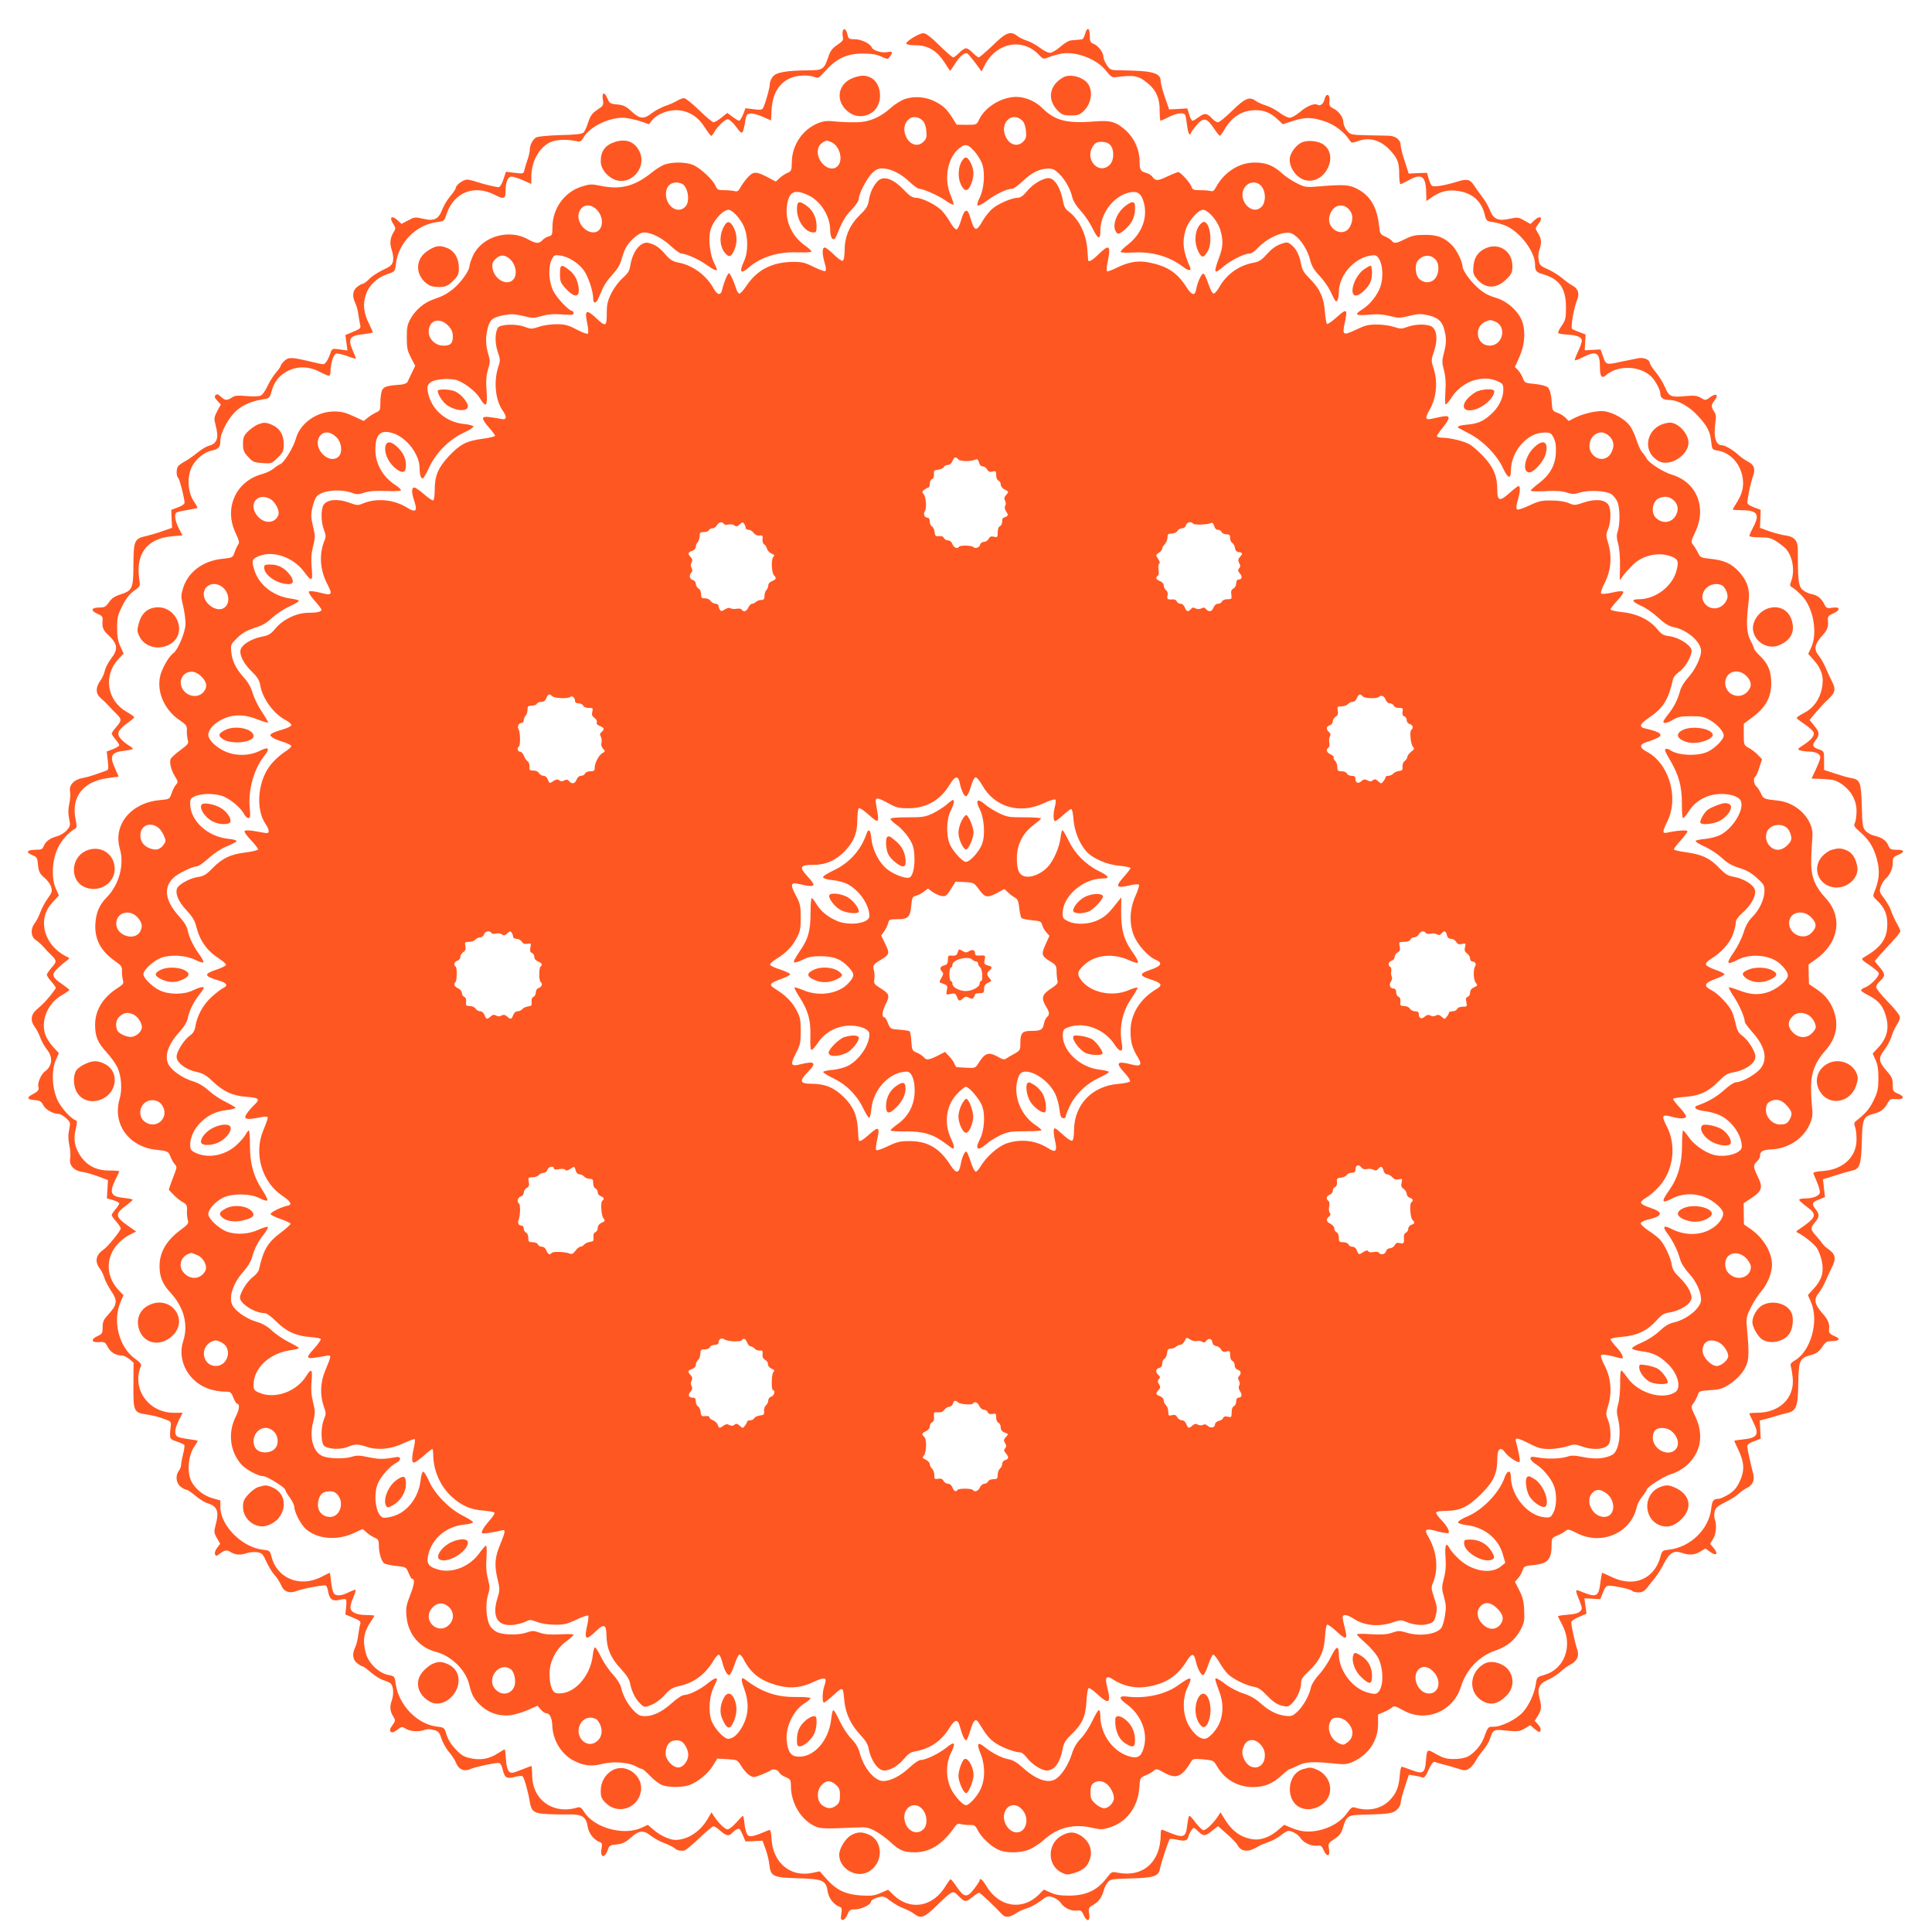 <?xml version="1.0" standalone="no"?>
<!DOCTYPE svg PUBLIC "-//W3C//DTD SVG 20010904//EN"
 "http://www.w3.org/TR/2001/REC-SVG-20010904/DTD/svg10.dtd">
<svg version="1.0" xmlns="http://www.w3.org/2000/svg"
 width="1280pt" height="1280pt" viewBox="0 0 1280 1280"
 preserveAspectRatio="xMidYMid meet">
<g transform="translate(0,1280) scale(0.1,-0.1)"
fill="#ff5722" stroke="none">
<path d="M5584 12596 c-3 -9 -3 -27 0 -40 5 -21 -1 -29 -36 -53 -32 -21 -47
-40 -58 -74 -30 -89 -37 -94 -131 -95 -148 -1 -217 -13 -239 -42 -11 -13 -20
-36 -20 -49 0 -23 -21 -102 -41 -151 -8 -20 -13 -22 -64 -16 l-56 7 -16 -42
c-9 -22 -21 -41 -26 -41 -6 0 -25 12 -44 26 l-34 26 -39 -31 c-21 -17 -45 -31
-52 -31 -8 0 -51 36 -96 80 -46 44 -90 80 -100 80 -9 0 -30 -8 -47 -18 -16
-10 -52 -26 -80 -35 -27 -10 -66 -31 -87 -47 -51 -41 -79 -39 -133 11 -38 35
-54 43 -96 47 -45 4 -51 8 -64 38 -20 48 -39 45 -31 -5 6 -38 4 -41 -36 -68
-35 -23 -46 -39 -61 -83 -9 -30 -23 -61 -31 -68 -10 -10 -52 -15 -154 -17 -89
-3 -148 -9 -161 -16 -23 -15 -41 -51 -41 -82 0 -12 -6 -39 -14 -62 -8 -22 -17
-53 -21 -68 -6 -29 -6 -29 -64 -22 l-59 7 -17 -51 c-9 -29 -23 -51 -31 -51
-19 0 -101 20 -149 36 -23 8 -50 14 -61 14 -25 0 -74 -36 -74 -54 0 -7 -16
-31 -36 -55 -20 -23 -44 -63 -54 -89 -24 -65 -54 -79 -128 -61 -51 12 -57 11
-98 -11 l-44 -23 -23 21 c-42 40 -62 24 -30 -24 14 -22 15 -29 4 -47 -26 -41
-31 -77 -16 -122 9 -25 12 -56 9 -74 -6 -27 -16 -36 -68 -60 -33 -16 -74 -42
-90 -60 -17 -17 -35 -31 -42 -31 -6 0 -23 -9 -38 -21 -30 -23 -34 -63 -12
-107 7 -15 16 -45 19 -67 3 -22 8 -54 12 -71 7 -29 5 -31 -45 -52 l-52 -22 7
-51 7 -51 -51 7 c-49 7 -51 6 -61 -22 -17 -50 -36 -78 -51 -76 -8 0 -45 9 -84
18 -123 29 -143 30 -171 4 -13 -12 -24 -27 -24 -32 0 -5 -14 -25 -31 -45 -18
-20 -43 -60 -56 -89 -14 -29 -33 -58 -44 -63 -12 -7 -48 -8 -94 -4 -60 5 -79
4 -99 -10 -33 -21 -45 -20 -73 6 -18 17 -26 19 -35 10 -9 -9 -6 -18 12 -37
l23 -25 -24 -44 c-21 -41 -22 -49 -11 -91 24 -88 11 -125 -49 -140 -14 -4 -48
-25 -75 -47 -27 -22 -65 -48 -85 -58 -20 -11 -39 -26 -43 -35 -9 -25 -7 -60 5
-72 9 -9 37 -116 42 -162 1 -9 -16 -22 -43 -32 l-45 -17 2 -60 3 -59 -63 -22
c-34 -12 -82 -26 -107 -32 -79 -17 -85 -29 -86 -190 -1 -161 -6 -172 -91 -199
-34 -11 -54 -25 -71 -50 -21 -30 -29 -35 -64 -35 -54 0 -60 -21 -13 -41 27
-11 36 -20 35 -37 -5 -52 2 -71 34 -101 67 -63 71 -96 21 -161 -19 -25 -37
-61 -41 -80 -3 -18 -17 -48 -30 -66 -31 -43 -31 -84 1 -112 14 -12 38 -35 53
-51 15 -17 39 -42 55 -57 34 -34 34 -43 -3 -86 -16 -18 -30 -38 -30 -43 0 -4
11 -22 25 -38 14 -17 25 -34 25 -39 0 -6 -19 -17 -41 -26 l-42 -16 7 -61 c6
-53 5 -61 -11 -66 -10 -3 -40 -14 -68 -24 -27 -10 -67 -21 -89 -25 -55 -9 -90
-47 -82 -88 4 -17 1 -54 -5 -82 -8 -36 -8 -65 -1 -99 9 -43 8 -49 -15 -76 -14
-17 -42 -34 -66 -41 -47 -12 -75 -34 -88 -66 -7 -19 -16 -23 -53 -23 -57 0
-68 -16 -23 -35 32 -13 35 -18 39 -67 5 -45 11 -56 42 -83 20 -16 40 -44 45
-62 8 -27 5 -37 -21 -73 -17 -22 -39 -64 -50 -92 -10 -28 -28 -62 -39 -76 -28
-37 -25 -87 7 -109 15 -10 39 -31 53 -47 14 -17 38 -42 54 -57 34 -34 34 -41
-3 -82 -16 -19 -30 -40 -30 -45 0 -6 14 -27 30 -45 17 -19 30 -38 30 -42 0 -3
-17 -27 -37 -52 -38 -45 -44 -51 -96 -97 -33 -30 -36 -72 -7 -109 11 -14 27
-45 36 -69 8 -24 28 -60 44 -80 43 -52 37 -111 -13 -147 -24 -17 -50 -77 -43
-99 7 -22 -2 -33 -38 -52 -41 -21 -37 -35 12 -38 35 -3 45 -8 58 -33 15 -30
65 -59 103 -59 10 0 32 -13 49 -28 29 -28 30 -30 20 -77 -7 -35 -7 -63 1 -101
7 -29 9 -68 6 -87 -9 -46 24 -84 80 -91 22 -3 69 -16 105 -30 l65 -24 -3 -60
-4 -61 41 -12 c23 -7 41 -16 41 -22 0 -5 -11 -22 -25 -39 -14 -16 -25 -34 -25
-38 0 -5 13 -25 30 -43 16 -19 30 -40 30 -46 0 -15 -87 -122 -114 -140 -51
-34 -60 -80 -25 -125 11 -14 25 -42 30 -61 5 -19 26 -58 45 -87 44 -65 41 -92
-16 -154 -34 -37 -40 -50 -40 -87 0 -39 -3 -45 -32 -58 -48 -21 -44 -45 7 -41
37 3 42 0 58 -31 20 -37 53 -57 92 -57 13 0 36 -11 52 -24 l28 -24 -1 -146
c-2 -176 3 -186 87 -197 30 -4 79 -16 109 -27 53 -19 55 -20 51 -53 -9 -83 -9
-83 39 -99 25 -8 48 -19 51 -23 3 -4 0 -31 -8 -60 -7 -28 -13 -61 -13 -72 0
-11 -7 -29 -15 -39 -24 -32 -19 -81 11 -105 15 -12 33 -21 40 -21 7 0 33 -18
58 -39 25 -22 62 -45 83 -51 64 -21 76 -53 51 -146 -11 -41 -11 -49 9 -84 l22
-38 -20 -26 c-12 -15 -18 -34 -15 -42 6 -15 8 -15 29 0 38 28 48 30 77 12 33
-19 65 -20 109 -5 17 6 47 8 67 5 30 -6 38 -14 59 -63 14 -30 38 -71 55 -89
17 -19 36 -50 44 -69 17 -41 55 -54 100 -36 40 16 185 43 196 36 4 -3 11 -20
14 -40 10 -51 28 -65 73 -55 20 5 40 7 44 4 5 -2 5 -26 2 -52 l-5 -48 52 -22
c46 -19 52 -25 46 -44 -4 -13 -9 -45 -13 -73 -3 -27 -12 -62 -19 -77 -22 -44
-18 -84 12 -107 15 -12 31 -21 36 -21 6 0 30 -18 55 -40 24 -21 61 -44 81 -51
21 -6 42 -16 48 -21 20 -15 25 -69 10 -113 -16 -44 -12 -75 12 -112 12 -20 12
-26 -8 -53 -17 -23 -20 -34 -11 -43 8 -8 19 -5 42 12 30 23 33 23 59 7 31 -18
86 -21 123 -7 16 6 38 6 60 0 31 -8 38 -16 52 -58 8 -26 31 -66 49 -88 19 -21
41 -55 49 -76 18 -42 54 -56 95 -37 27 13 153 40 184 40 13 0 21 -13 29 -46
14 -54 25 -60 82 -46 23 6 45 8 50 3 10 -10 37 -105 46 -164 11 -69 27 -81
119 -86 42 -2 108 -3 147 -2 83 1 109 -17 119 -83 7 -43 41 -86 79 -100 16 -5
18 -13 12 -45 -10 -61 22 -65 42 -6 7 23 16 31 39 33 56 5 75 13 112 46 55 49
84 53 131 16 21 -17 62 -40 92 -51 30 -11 61 -27 69 -34 15 -14 33 -18 61 -16
10 0 54 37 100 81 46 44 89 80 96 80 7 0 28 -13 46 -30 39 -34 58 -37 77 -14
8 8 22 20 32 25 16 8 21 3 38 -36 l19 -45 57 2 56 3 20 -55 c11 -30 22 -76 25
-102 8 -80 25 -88 192 -92 165 -5 184 -14 195 -90 7 -43 41 -86 79 -99 14 -5
16 -14 11 -47 -5 -33 -4 -40 10 -40 9 0 22 15 30 35 13 31 19 35 53 35 38 0
103 31 103 50 0 11 25 25 61 33 20 5 36 -1 70 -28 25 -19 64 -41 88 -49 23 -9
54 -25 68 -36 44 -34 66 -26 150 56 100 97 106 100 135 71 51 -51 54 -52 97
-18 21 17 43 31 48 31 8 0 101 -88 151 -142 21 -24 51 -22 92 5 19 13 53 29
76 35 23 7 62 28 88 48 44 33 49 35 82 24 19 -7 42 -23 51 -36 22 -34 67 -56
106 -52 28 3 34 -1 46 -29 22 -49 45 -44 37 7 -6 38 -4 42 29 61 36 21 56 51
69 99 3 14 14 35 24 48 17 22 26 23 155 27 152 4 182 14 192 63 10 49 58 193
66 198 4 2 27 0 50 -5 50 -11 65 -7 73 22 3 12 12 31 20 42 14 20 15 20 43 -7
37 -35 46 -35 94 3 l39 30 59 -52 c32 -28 65 -62 71 -75 25 -45 73 -47 140 -5
8 5 36 17 62 26 26 9 63 29 84 46 20 16 43 29 50 29 24 0 64 -23 79 -46 21
-32 70 -56 108 -52 28 3 34 -1 46 -29 21 -48 45 -44 36 6 -6 37 -5 40 37 68
33 22 45 38 55 73 23 78 33 85 126 87 173 4 206 8 232 33 14 13 25 34 25 46 0
12 12 59 27 104 l27 82 37 -6 c21 -3 44 -9 53 -12 12 -5 22 8 41 51 18 39 30
55 40 52 7 -3 33 -11 57 -17 24 -5 66 -18 95 -27 48 -15 53 -15 77 0 14 10 33
32 42 50 9 17 32 50 50 71 18 21 39 55 45 75 19 60 26 64 94 57 86 -10 104 -8
140 14 l33 20 31 -26 c27 -22 32 -24 37 -9 4 10 -2 25 -16 40 l-22 24 21 34
c24 39 26 59 10 119 -16 61 -1 94 55 118 24 10 62 34 83 53 21 19 53 42 71 51
41 21 57 58 41 100 -13 36 -39 154 -39 177 0 9 21 24 50 36 l51 22 -7 51 -7
51 53 -3 52 -3 18 45 c16 39 22 45 46 44 44 -2 137 -23 148 -34 6 -6 25 -10
42 -10 24 0 38 8 56 30 13 17 36 47 52 66 17 20 44 63 61 97 36 70 67 88 120
68 46 -16 83 -14 121 10 l33 20 30 -22 c41 -30 58 -16 26 23 l-25 30 20 33
c20 33 25 93 11 129 -4 11 -5 34 -1 50 5 26 17 36 69 63 35 17 75 42 89 56 15
14 42 32 59 41 35 17 49 51 39 89 -18 71 -39 165 -40 182 -1 14 11 24 44 36
l45 17 -3 61 -3 60 43 11 c24 6 57 16 73 21 17 5 45 13 64 17 62 14 73 41 75
196 3 156 8 167 85 189 35 9 52 22 73 52 24 36 31 40 67 40 40 0 56 14 29 26
-45 20 -53 28 -50 50 5 39 -7 67 -44 108 -52 59 -59 92 -25 134 15 19 35 54
45 78 10 24 29 65 42 91 30 57 25 89 -20 120 -17 12 -35 28 -40 36 -5 8 -24
32 -42 52 -41 45 -41 53 -9 92 30 36 31 52 5 85 -29 37 -25 48 21 66 l40 16
-7 59 -6 59 83 26 c46 15 96 29 111 32 49 10 59 40 63 190 4 155 9 167 79 186
47 12 72 32 93 72 13 25 19 28 55 25 53 -4 61 16 14 36 -34 14 -36 18 -36 60
0 38 -6 52 -39 89 -56 65 -58 87 -16 142 19 25 40 65 47 88 6 23 23 59 36 79
16 24 22 44 17 57 -3 12 -40 56 -81 98 -41 42 -74 84 -74 93 0 9 9 25 21 36
41 37 41 49 4 94 l-35 42 36 42 c20 22 58 64 85 93 27 28 49 57 49 64 0 7 -11
31 -24 53 -13 23 -29 58 -36 79 -6 21 -27 58 -46 83 -32 42 -34 48 -24 79 6
18 20 41 31 51 31 28 49 68 49 109 0 32 4 38 35 51 48 20 44 34 -9 34 -39 0
-45 3 -56 30 -14 33 -44 53 -96 64 -17 4 -41 18 -53 30 -20 22 -23 36 -26 166
-5 160 -10 175 -74 186 -20 3 -67 17 -106 30 l-70 23 0 62 c0 62 0 62 -34 74
-43 14 -48 28 -22 61 28 36 26 53 -10 97 l-30 37 43 52 c24 28 58 65 77 82 51
47 56 69 27 124 -13 26 -32 67 -42 91 -10 24 -30 59 -45 78 -34 42 -27 75 26
134 33 37 40 56 35 107 -1 17 7 26 34 37 51 22 49 47 -3 39 -36 -6 -41 -4 -54
22 -21 42 -47 61 -89 69 -20 4 -47 18 -60 32 -23 25 -27 61 -27 265 0 57 -25
84 -84 91 -23 3 -70 15 -104 27 l-63 23 3 59 2 60 -45 17 c-33 13 -45 22 -43
36 3 40 23 131 37 170 17 49 9 75 -34 97 -18 9 -44 28 -59 41 -34 33 -92 67
-112 67 -42 0 -58 55 -44 152 6 36 4 54 -9 72 -21 33 -20 42 4 74 29 36 10 50
-29 21 -31 -23 -32 -23 -62 -5 -26 15 -43 17 -99 12 -98 -10 -113 -4 -138 57
-12 29 -40 74 -62 101 -22 26 -40 54 -40 62 0 20 -38 37 -74 31 -17 -3 -70
-14 -119 -24 -97 -22 -98 -21 -119 43 l-14 39 -52 -3 -53 -3 3 53 3 52 -42 16
c-23 8 -45 18 -48 22 -10 9 14 146 32 186 20 45 9 80 -29 100 -17 9 -48 32
-68 49 -21 18 -62 44 -93 58 -50 22 -57 28 -63 61 -4 22 -2 51 5 69 16 45 14
73 -9 110 -20 32 -20 32 0 58 37 46 16 66 -27 25 l-23 -22 -41 23 c-38 22 -45
23 -99 11 -75 -16 -106 -2 -129 58 -9 23 -31 62 -49 85 -18 23 -43 58 -55 77
-28 42 -45 47 -111 27 -91 -28 -159 -38 -170 -27 -6 6 -16 28 -21 48 l-11 37
-61 -2 -60 -3 -26 81 c-15 44 -27 91 -27 105 0 38 -34 65 -83 65 -23 0 -89 2
-146 3 -102 3 -105 4 -128 32 -13 16 -23 41 -23 55 0 32 -31 74 -68 91 -23 12
-27 19 -24 51 4 46 -23 53 -33 8 -6 -29 -29 -46 -46 -35 -20 12 -72 -9 -115
-47 -26 -22 -56 -39 -70 -39 -13 0 -44 16 -69 35 -25 19 -64 39 -87 46 -22 6
-53 20 -69 31 -41 30 -70 18 -157 -67 -42 -41 -83 -75 -92 -75 -9 0 -25 9 -36
21 -36 40 -52 43 -89 15 -19 -14 -38 -26 -44 -26 -6 0 -16 18 -22 41 l-13 41
-60 -4 -60 -3 -28 80 c-15 44 -28 92 -28 106 0 56 -50 70 -255 73 -78 1 -79 1
-102 35 -13 19 -23 44 -23 56 0 28 -35 74 -66 85 -20 8 -24 16 -24 56 0 53
-19 57 -32 6 -5 -18 -14 -33 -21 -33 -16 -2 -48 -5 -74 -7 -12 -1 -43 -20 -68
-42 -25 -22 -56 -40 -69 -40 -12 0 -43 15 -67 34 -24 18 -62 39 -84 46 -22 7
-51 21 -64 31 -46 36 -74 26 -163 -61 -46 -44 -88 -80 -94 -80 -5 0 -23 14
-39 30 -16 17 -36 30 -45 30 -9 0 -29 -13 -45 -30 -16 -16 -34 -30 -40 -30 -6
0 -47 36 -92 80 -56 55 -88 80 -105 80 -30 0 -121 -57 -113 -70 3 -6 31 -10
62 -10 80 0 139 -35 189 -111 21 -32 38 -59 39 -59 1 0 16 23 34 50 33 51 64
76 81 65 6 -4 29 -32 52 -62 l41 -56 20 39 c76 152 252 186 360 71 27 -29 30
-30 60 -18 18 8 53 18 80 24 97 22 244 -32 306 -113 24 -32 40 -44 55 -42 132
17 159 12 224 -43 52 -44 76 -99 75 -177 0 -38 3 -68 6 -68 3 0 28 11 55 25
54 27 101 32 109 12 3 -8 8 -39 12 -70 4 -32 11 -57 16 -57 5 0 9 4 9 8 0 5
16 27 36 51 47 55 68 52 114 -16 19 -29 38 -52 42 -53 3 0 17 19 31 43 51 86
118 127 207 127 57 0 100 -18 147 -63 l32 -30 71 23 c81 26 132 24 223 -10 55
-21 116 -69 147 -117 15 -22 16 -22 59 -7 78 27 151 5 215 -66 47 -53 56 -77
56 -156 0 -35 4 -64 9 -64 5 0 29 12 54 26 86 48 114 28 116 -85 l1 -53 23 16
c56 42 109 59 167 53 106 -9 172 -62 196 -156 11 -45 12 -46 58 -53 25 -3 66
-16 90 -27 93 -46 185 -170 186 -251 0 -46 7 -54 56 -68 106 -31 149 -93 149
-218 0 -73 -3 -85 -29 -123 -16 -23 -26 -44 -22 -48 3 -4 32 -8 62 -10 65 -4
94 -17 94 -41 0 -9 -11 -41 -25 -71 -14 -30 -24 -56 -21 -58 2 -2 27 7 55 21
88 45 111 31 111 -68 0 -60 12 -76 38 -53 79 69 223 66 300 -6 28 -26 62 -89
62 -115 0 -28 20 -42 60 -42 54 0 130 -41 186 -102 64 -68 84 -106 91 -173 6
-53 6 -54 43 -60 77 -13 139 -74 161 -158 16 -65 7 -119 -30 -179 -17 -27 -31
-51 -31 -54 0 -2 24 -4 54 -4 109 0 128 -26 81 -114 -14 -26 -25 -51 -25 -57
0 -5 31 -9 68 -9 58 0 75 -4 113 -28 24 -16 52 -38 61 -48 45 -51 60 -144 36
-212 -11 -30 -11 -35 7 -44 11 -6 39 -30 62 -54 76 -78 107 -246 63 -343 l-20
-43 39 -44 c51 -58 67 -114 51 -187 -15 -73 -57 -130 -120 -162 -28 -14 -49
-29 -46 -33 3 -5 28 -24 55 -42 28 -19 54 -43 57 -53 7 -22 -17 -50 -71 -85
-35 -23 -38 -26 -20 -33 11 -4 37 -8 58 -8 47 -1 77 -16 77 -39 0 -9 -13 -45
-29 -78 l-29 -62 77 -3 c65 -3 85 -9 120 -32 64 -43 101 -108 101 -180 0 -32
-5 -68 -11 -79 -10 -18 -5 -26 40 -65 60 -52 94 -114 112 -201 13 -64 7 -119
-22 -189 -12 -30 -11 -33 18 -60 47 -44 67 -90 67 -155 -1 -99 -40 -154 -159
-223 -15 -9 -10 -16 39 -48 31 -21 60 -45 63 -53 7 -19 -48 -78 -88 -95 -16
-6 -29 -15 -29 -20 0 -5 19 -18 43 -30 77 -39 108 -78 127 -163 15 -67 -3
-129 -53 -183 l-40 -43 19 -43 c14 -30 19 -64 19 -123 -1 -70 -5 -89 -33 -147
-28 -56 -51 -83 -119 -137 -9 -7 -10 -18 -3 -36 6 -14 10 -51 10 -83 0 -116
-88 -199 -221 -209 -46 -3 -68 -9 -65 -16 2 -6 14 -34 26 -63 12 -29 20 -59
16 -68 -7 -20 -48 -35 -97 -35 -21 0 -39 -4 -39 -9 0 -5 23 -26 51 -46 71 -53
65 -71 -57 -153 -14 -9 -15 -14 -6 -18 38 -17 109 -73 129 -102 12 -18 27 -57
33 -87 15 -73 0 -124 -52 -181 l-40 -44 21 -49 c53 -124 -2 -322 -106 -383
-28 -17 -33 -25 -28 -42 4 -12 9 -45 12 -74 14 -133 -86 -232 -236 -232 -28 0
-51 -2 -51 -5 0 -3 11 -28 25 -55 43 -85 30 -107 -71 -117 -30 -3 -54 -7 -54
-9 0 -1 13 -31 30 -66 37 -79 39 -134 5 -205 -18 -39 -36 -60 -71 -83 -27 -16
-57 -30 -68 -30 -34 0 -43 -12 -49 -67 -16 -135 -137 -253 -279 -270 -45 -5
-47 -7 -58 -50 -41 -145 -175 -201 -318 -133 -35 17 -65 30 -67 30 -2 0 -7
-26 -11 -57 -12 -101 -24 -108 -115 -73 -58 23 -57 28 -22 -62 17 -45 17 -49
0 -65 -11 -11 -38 -18 -82 -21 -36 -3 -65 -7 -63 -11 2 -3 16 -32 32 -64 67
-134 10 -285 -120 -323 -51 -15 -52 -15 -59 -62 -9 -61 -44 -139 -84 -184 -41
-47 -142 -98 -193 -98 -41 0 -38 3 -69 -79 -17 -44 -63 -97 -103 -118 -19 -10
-55 -17 -92 -17 -50 0 -71 6 -118 32 -63 36 -62 37 -69 -46 -6 -79 -20 -88
-93 -60 -32 12 -63 23 -67 23 -5 0 -11 -25 -13 -55 -6 -77 -21 -117 -61 -161
-57 -63 -145 -83 -238 -54 -16 5 -27 -3 -52 -39 -39 -55 -108 -96 -187 -113
-68 -14 -120 -9 -185 19 l-43 18 -36 -31 c-55 -49 -117 -72 -169 -65 -82 11
-142 55 -193 140 l-24 39 -15 -24 c-33 -51 -86 -100 -101 -94 -8 3 -30 26 -49
50 -18 25 -37 45 -41 45 -4 0 -10 -27 -14 -59 -10 -92 -22 -94 -158 -36 -15 6
-18 2 -18 -28 0 -183 -117 -287 -285 -254 -39 8 -41 7 -73 -35 -62 -82 -136
-117 -252 -117 -54 0 -87 5 -119 20 l-45 20 -35 -35 c-110 -107 -265 -80 -347
60 -24 40 -44 57 -44 35 0 -4 -16 -29 -36 -55 -46 -61 -67 -58 -114 11 -19 29
-38 52 -42 53 -3 0 -17 -19 -31 -42 -84 -143 -237 -170 -348 -62 l-35 34 -49
-21 c-40 -18 -62 -21 -129 -17 -101 6 -164 35 -229 108 l-46 52 -53 -11 c-141
-28 -255 66 -266 220 -4 60 -7 69 -21 63 -96 -41 -122 -47 -137 -32 -8 8 -18
40 -21 71 -3 32 -8 57 -11 57 -2 0 -22 -20 -44 -45 -22 -25 -48 -45 -58 -45
-17 0 -59 41 -91 89 l-15 24 -27 -46 c-49 -83 -133 -137 -213 -137 -39 1 -102
30 -146 69 l-36 31 -43 -20 c-119 -54 -315 1 -379 106 -18 28 -27 34 -44 29
-160 -49 -299 49 -300 212 -1 35 -3 63 -5 63 -3 0 -33 -12 -69 -26 -59 -23
-66 -24 -80 -10 -10 10 -18 40 -20 81 -2 36 -6 65 -8 65 -3 0 -21 -11 -42 -24
-58 -38 -113 -49 -180 -36 -47 10 -65 20 -102 59 -29 30 -50 63 -61 96 -15 50
-15 50 -65 56 -130 16 -252 142 -272 281 -7 52 -8 53 -49 61 -62 12 -129 75
-148 140 -24 83 -16 143 30 211 14 20 25 39 25 41 0 3 -24 5 -52 5 -62 0 -102
17 -106 46 -2 11 6 42 18 69 11 26 19 50 16 52 -2 2 -22 -5 -45 -16 -46 -24
-84 -27 -99 -8 -6 7 -14 40 -18 75 -3 34 -8 62 -9 62 -2 0 -27 -12 -55 -27
-141 -73 -295 -11 -331 133 -10 40 -12 42 -59 47 -137 16 -280 160 -280 283
l0 43 -55 16 c-66 19 -126 73 -145 130 -20 60 -9 155 23 204 15 22 27 42 27
45 0 2 -26 7 -58 11 -31 4 -65 11 -74 16 -25 13 -22 51 7 109 l25 50 -58 0
c-169 0 -281 159 -218 310 5 11 -7 25 -38 47 -108 77 -153 251 -96 380 l18 42
-30 31 c-116 122 -79 294 80 374 l34 17 -53 37 c-88 62 -89 80 -11 137 22 17
41 33 41 36 1 3 -24 9 -55 12 -91 9 -102 33 -59 122 14 28 25 52 25 55 0 3
-30 5 -68 5 -84 0 -149 34 -192 101 -36 58 -44 103 -29 171 11 47 11 57 0 61
-31 10 -92 78 -118 129 -38 79 -44 199 -14 268 l21 48 -39 42 c-21 23 -44 59
-51 80 -31 94 16 207 107 260 29 17 52 33 53 36 0 3 -23 21 -50 40 -68 46 -72
64 -23 108 21 20 48 42 59 49 11 8 15 15 8 18 -91 41 -150 116 -161 202 -7 65
10 115 58 167 l39 42 -21 48 c-30 69 -24 189 15 268 24 51 70 101 111 125 15
8 15 16 5 68 -28 144 50 245 208 268 l78 11 -22 50 c-41 90 -29 111 66 122 28
3 50 9 50 12 0 4 -12 14 -28 23 -15 9 -38 28 -50 41 -32 34 -22 60 39 104 27
19 49 38 49 41 -1 4 -24 21 -53 37 -129 75 -154 241 -52 349 l34 36 -22 48
c-16 35 -21 66 -21 124 0 69 5 86 35 145 23 46 47 77 76 98 42 30 43 31 36 75
-26 171 51 273 217 287 l69 6 -25 48 c-25 50 -31 93 -14 104 5 3 38 11 72 16
34 6 64 12 66 14 2 2 -9 22 -25 45 -39 60 -45 159 -13 225 25 52 83 100 133
110 46 10 57 23 57 65 0 53 53 152 106 199 45 40 103 64 180 76 37 6 41 9 52
48 17 64 46 103 99 134 66 38 146 39 220 0 29 -15 57 -27 63 -27 5 0 10 15 10
33 0 47 19 107 36 114 8 3 40 -4 72 -15 31 -12 58 -20 59 -18 2 2 -6 23 -17
47 -38 85 -26 106 69 115 33 4 61 9 61 12 0 3 -12 29 -26 59 -35 70 -41 128
-20 191 21 63 74 113 143 136 50 17 50 17 56 68 17 139 130 256 268 276 52 7
53 8 68 55 48 142 182 196 317 127 65 -33 74 -29 74 32 0 53 16 88 39 88 11 0
45 -11 76 -24 l55 -25 0 45 c0 101 48 192 122 230 35 18 105 23 164 11 40 -8
42 -7 63 27 42 67 162 126 258 126 23 0 72 -10 108 -21 l65 -22 20 26 c30 38
98 67 156 67 79 0 145 -38 191 -111 21 -32 41 -59 45 -59 4 0 12 10 19 23 19
36 72 87 91 87 10 0 35 -23 55 -50 42 -57 44 -55 60 35 7 44 11 50 34 53 14 2
51 -8 81 -21 l56 -25 4 72 c7 108 49 177 130 211 43 17 114 20 154 5 25 -10
30 -7 76 44 71 79 140 111 243 111 58 0 92 -5 124 -20 42 -19 44 -19 57 0 21
29 17 37 -16 30 -35 -8 -96 10 -104 30 -10 26 -69 55 -113 55 -38 0 -42 3 -48
30 -8 35 -23 48 -31 26z"/>
<path d="M5655 12285 c-111 -39 -125 -166 -25 -233 50 -34 120 -27 163 16 59
59 46 181 -23 217 -36 18 -63 18 -115 0z"/>
<path d="M7045 12288 c-95 -52 -110 -151 -34 -224 26 -25 38 -29 84 -29 46 0
58 4 85 30 56 54 65 148 16 194 -39 36 -112 51 -151 29z"/>
<path d="M5999 12145 c-26 -8 -69 -34 -95 -58 -74 -66 -145 -96 -229 -97 -38
-1 -101 1 -138 5 -54 6 -78 4 -114 -10 -104 -40 -176 -145 -177 -259 -1 -55
-3 -60 -28 -71 -15 -6 -38 -21 -52 -34 l-26 -24 -47 25 c-81 43 -100 44 -136
6 -18 -19 -40 -49 -50 -67 -14 -27 -22 -32 -40 -27 -12 3 -43 6 -68 6 -42 0
-48 3 -59 30 -16 38 -100 117 -148 137 -46 20 -134 21 -185 4 -22 -7 -62 -32
-90 -55 -113 -91 -206 -115 -343 -86 -54 11 -67 11 -120 -6 -115 -36 -194
-146 -194 -271 0 -47 -2 -53 -24 -59 -14 -3 -32 -14 -42 -25 -23 -25 -43 -24
-97 6 -126 71 -304 18 -363 -108 -13 -29 -24 -61 -24 -72 0 -29 -63 -115 -112
-153 -47 -35 -61 -42 -128 -66 -59 -21 -114 -66 -148 -124 -23 -41 -27 -58
-27 -127 0 -69 4 -89 28 -135 l28 -54 -22 -45 c-12 -25 -25 -53 -29 -61 -4 -8
-22 -16 -41 -18 -97 -7 -116 -13 -128 -38 -6 -14 -11 -50 -11 -80 0 -50 -2
-55 -27 -66 -16 -7 -40 -22 -56 -35 l-27 -22 -67 31 c-51 24 -81 32 -127 32
-118 0 -228 -78 -256 -181 -16 -57 -78 -159 -103 -168 -9 -4 -30 -17 -45 -30
-15 -13 -48 -28 -72 -35 -175 -45 -258 -224 -180 -389 23 -49 28 -67 19 -77
-6 -8 -17 -31 -24 -51 -13 -38 -14 -38 -80 -45 -129 -13 -228 -86 -262 -194
-15 -49 -15 -57 1 -122 9 -39 16 -92 15 -119 -2 -53 -51 -170 -80 -190 -32
-23 -78 -105 -89 -157 -21 -104 31 -220 128 -286 47 -32 51 -38 50 -70 -1 -19
2 -47 6 -62 7 -23 2 -30 -48 -67 -30 -22 -59 -48 -64 -57 -12 -22 0 -74 28
-119 20 -33 21 -37 6 -54 -9 -9 -22 -35 -29 -57 -14 -39 -14 -39 -78 -45 -191
-17 -311 -163 -265 -322 31 -105 -5 -238 -85 -320 -50 -51 -72 -100 -77 -175
-7 -105 36 -185 135 -253 37 -26 43 -35 41 -62 -1 -18 2 -44 6 -59 7 -24 3
-29 -32 -52 -99 -62 -152 -148 -152 -246 0 -77 17 -117 77 -183 26 -28 58 -72
70 -97 27 -56 34 -149 16 -208 -37 -124 12 -244 126 -305 29 -16 73 -30 103
-33 88 -9 95 -12 107 -46 6 -17 19 -40 28 -50 15 -16 15 -23 4 -51 -7 -18 -19
-51 -28 -75 l-15 -44 33 -35 c19 -19 46 -41 62 -49 23 -12 27 -21 26 -52 -2
-20 1 -49 5 -64 7 -23 2 -30 -48 -67 -93 -69 -138 -146 -139 -236 -1 -72 19
-122 73 -180 88 -95 119 -211 84 -319 -44 -132 39 -279 180 -321 27 -8 69 -15
93 -15 41 0 44 -2 59 -40 9 -22 20 -40 24 -40 20 0 17 -36 -7 -83 -54 -106
-41 -229 33 -316 29 -35 113 -81 149 -81 24 0 145 -76 145 -90 0 -6 13 -29 30
-52 16 -22 30 -50 30 -62 0 -35 45 -120 78 -148 79 -66 205 -76 316 -25 l59
27 26 -23 c14 -13 38 -28 54 -35 23 -10 27 -18 27 -49 0 -54 18 -111 38 -122
9 -5 45 -12 80 -16 62 -7 63 -8 79 -46 8 -21 19 -39 23 -39 20 0 16 -34 -12
-107 -26 -66 -30 -87 -25 -140 9 -116 83 -207 192 -236 107 -28 203 -122 225
-223 15 -64 32 -95 79 -137 57 -51 135 -73 209 -58 30 6 79 22 109 36 l54 24
21 -24 c12 -14 27 -25 34 -25 25 0 41 -29 43 -81 3 -96 58 -188 137 -231 67
-36 120 -43 191 -25 72 19 173 12 223 -14 19 -11 39 -19 44 -19 5 0 29 -21 53
-46 24 -25 59 -52 78 -60 41 -17 137 -17 182 -1 56 21 123 76 155 127 l30 49
67 -4 c66 -4 66 -4 93 -47 15 -24 39 -51 54 -60 26 -16 30 -15 78 4 28 11 56
24 63 30 15 12 49 2 57 -17 3 -8 21 -21 41 -29 32 -14 35 -18 35 -59 0 -103
56 -206 138 -255 50 -29 62 -30 282 -20 75 4 91 2 135 -21 28 -14 73 -47 102
-73 62 -58 90 -70 164 -70 100 0 185 54 263 167 15 22 23 25 45 19 14 -3 40
-6 58 -5 28 1 35 -3 52 -37 24 -47 91 -109 140 -129 52 -22 148 -20 203 5 26
11 66 38 90 59 94 86 202 113 330 82 50 -11 63 -11 111 4 111 35 186 135 195
261 5 67 5 68 41 83 20 8 44 22 54 31 17 15 22 14 68 -11 82 -47 119 -31 184
77 8 13 21 15 77 10 67 -7 68 -7 93 -49 50 -86 137 -135 237 -135 76 0 130 23
191 79 24 23 48 41 53 41 5 0 29 11 54 23 48 25 102 28 251 12 55 -6 74 -4
111 12 105 47 168 141 168 250 l0 64 38 16 c20 8 44 22 54 30 14 13 22 11 74
-18 148 -84 332 -9 383 156 35 114 122 204 229 240 74 24 131 71 165 135 26
49 28 63 25 130 -2 59 -9 88 -32 133 l-29 57 20 23 c11 12 25 36 30 52 9 28
14 30 71 36 99 10 122 36 122 141 0 36 3 40 38 55 20 8 45 22 54 30 15 14 23
12 79 -16 163 -82 357 5 393 176 4 18 21 49 37 69 16 20 29 40 29 44 0 17 113
89 162 104 34 10 72 31 101 56 95 84 117 200 60 323 -31 64 -31 67 -14 89 10
13 22 37 28 53 9 29 12 30 86 35 68 5 83 10 134 45 35 24 69 59 87 89 33 53
37 94 21 264 -7 80 -7 84 25 150 18 37 51 87 72 111 38 44 68 119 68 171 0 84
-58 180 -144 239 l-42 29 -1 70 -1 70 54 36 c68 46 75 69 40 140 -31 64 -32
77 -6 101 11 10 20 25 20 34 0 33 17 43 78 46 111 6 211 72 252 167 19 44 21
61 15 117 -4 36 -7 99 -6 140 1 87 31 160 92 228 68 74 90 160 65 245 -21 72
-57 121 -119 163 l-52 35 -2 65 -1 65 42 30 c158 108 189 282 72 409 -67 72
-95 136 -96 223 -1 40 2 106 5 146 6 57 4 83 -9 116 -33 86 -123 153 -219 162
-87 9 -96 12 -110 47 -8 17 -21 38 -30 46 -18 15 -23 56 -7 66 5 3 17 30 26
60 l18 55 -28 29 c-15 16 -42 37 -60 46 -32 18 -33 19 -33 89 l0 71 60 45 c86
64 122 131 122 225 -1 81 -21 129 -79 184 -20 19 -36 40 -36 46 0 5 -11 30
-24 55 -25 48 -28 119 -11 253 10 79 -8 137 -61 196 -51 57 -102 80 -194 89
-59 6 -66 9 -79 37 -8 17 -22 40 -32 53 -17 22 -17 25 13 88 77 164 8 330
-155 379 -59 18 -152 77 -168 108 -6 12 -20 31 -30 42 -10 11 -27 48 -37 81
-11 34 -31 77 -46 96 -31 41 -105 83 -163 93 -47 7 -140 -13 -201 -44 l-39
-20 -22 22 c-12 12 -36 27 -54 33 -28 9 -32 16 -35 50 -4 68 -12 103 -28 118
-8 8 -44 18 -84 22 -66 6 -69 8 -80 37 -6 17 -20 41 -32 54 l-21 22 28 63 c34
74 43 159 24 226 -19 70 -98 145 -175 168 -60 17 -94 38 -142 85 -43 43 -82
101 -82 123 -1 31 -37 107 -68 139 -49 52 -99 72 -182 71 -61 0 -85 -5 -129
-27 -63 -31 -74 -33 -91 -11 -8 8 -28 21 -45 28 -30 13 -33 18 -39 75 -14 119
-56 192 -139 237 -57 31 -91 33 -260 19 -84 -7 -91 -6 -145 21 -31 15 -76 45
-100 67 -57 51 -104 70 -178 70 -103 1 -202 -62 -257 -162 -12 -23 -22 -31
-33 -27 -9 3 -40 6 -69 6 -46 0 -55 3 -60 21 -9 27 -73 99 -89 99 -6 0 -40
-14 -74 -30 -64 -30 -77 -30 -99 1 -7 9 -25 20 -40 24 -36 9 -43 20 -43 77 0
74 -33 149 -88 201 -63 58 -103 71 -200 63 -195 -16 -271 3 -360 91 -52 51
-131 79 -198 69 -91 -12 -182 -74 -217 -148 -17 -35 -17 -35 -83 -35 l-66 1
-25 40 c-38 61 -63 85 -117 113 -60 31 -136 38 -197 18z m115 -145 c11 -11 21
-37 23 -67 4 -39 1 -52 -17 -70 -35 -38 -88 -26 -115 27 -47 92 38 178 109
110z m660 0 c11 -11 21 -37 23 -67 4 -39 1 -52 -17 -70 -35 -38 -88 -26 -115
27 -47 92 38 178 109 110z m-1270 -140 c58 -22 86 -120 45 -161 -54 -54 -154
43 -127 122 7 21 26 38 55 48 1 1 13 -3 27 -9z m1852 -21 c27 -30 26 -102 -3
-130 -70 -71 -168 31 -114 119 18 27 27 32 59 32 27 0 45 -7 58 -21z m-898
-44 c22 -25 45 -65 52 -90 17 -61 8 -160 -19 -214 -13 -25 -19 -47 -14 -52 5
-5 35 11 68 36 56 41 129 75 163 75 8 0 39 23 68 50 60 57 107 80 165 83 32 1
45 -5 75 -33 40 -39 78 -106 89 -160 5 -21 27 -57 56 -88 27 -29 62 -82 79
-118 34 -69 50 -75 50 -16 0 123 93 241 204 259 47 7 71 -14 86 -77 24 -99
-19 -204 -113 -275 -26 -20 -45 -40 -42 -45 3 -4 42 -6 87 -3 120 7 235 -26
324 -93 37 -29 59 -32 49 -6 -47 107 -54 167 -30 249 17 57 83 133 115 133 34
0 97 -73 114 -131 21 -69 20 -112 -5 -179 -41 -112 -38 -121 28 -65 47 40 137
85 170 85 13 0 37 16 58 39 43 46 117 88 172 97 33 5 48 2 71 -15 43 -30 88
-103 102 -164 10 -39 25 -65 62 -104 27 -29 59 -74 71 -100 34 -73 38 -78 48
-62 5 8 9 31 9 52 0 110 98 225 207 243 37 6 43 4 59 -21 25 -38 30 -123 10
-183 -19 -56 -70 -121 -121 -152 -55 -34 -45 -43 44 -35 57 5 94 3 139 -9 56
-14 67 -14 128 1 55 14 76 15 122 5 67 -14 97 -40 111 -97 15 -58 14 -90 -3
-155 -13 -49 -13 -62 1 -115 11 -43 13 -83 9 -142 -3 -46 -2 -83 2 -83 5 0 23
22 40 48 68 106 206 153 307 105 31 -15 35 -21 35 -57 0 -53 -32 -117 -82
-161 -49 -45 -87 -62 -156 -68 -49 -4 -71 -12 -61 -21 2 -1 37 -20 77 -41 88
-46 179 -139 219 -225 33 -71 53 -78 53 -17 2 128 108 250 219 251 43 1 47 -2
64 -34 13 -26 17 -52 15 -101 -4 -82 -40 -146 -113 -201 -28 -21 -51 -42 -53
-47 -2 -7 33 -8 95 -5 69 4 111 1 142 -9 39 -12 51 -12 90 0 59 18 171 12 207
-11 14 -10 32 -33 40 -51 17 -41 18 -149 2 -195 -9 -26 -8 -44 3 -84 8 -30 13
-91 12 -146 l-2 -95 22 30 c12 17 41 49 64 72 69 68 182 90 266 52 36 -16 40
-34 22 -97 -30 -101 -140 -182 -247 -182 -53 0 -47 -16 16 -44 30 -13 81 -49
113 -79 42 -38 71 -56 98 -61 91 -17 185 -98 185 -159 0 -45 -41 -128 -88
-179 -24 -26 -45 -61 -52 -88 -15 -57 -40 -105 -79 -154 -17 -21 -31 -43 -31
-47 0 -15 28 -10 67 14 31 18 53 22 118 22 69 0 86 -4 127 -28 48 -28 88 -74
88 -101 0 -25 -57 -83 -105 -106 -67 -32 -204 -26 -252 12 -7 5 -19 8 -27 6
-10 -2 -4 -19 25 -68 60 -99 82 -177 82 -292 -1 -54 3 -98 8 -98 5 0 20 17 33
38 32 50 63 77 116 101 84 38 219 21 235 -29 19 -60 -55 -179 -138 -222 -22
-11 -67 -23 -99 -26 -32 -2 -61 -9 -64 -13 -3 -5 24 -22 60 -38 36 -16 87 -50
114 -75 36 -34 66 -51 114 -66 47 -14 81 -33 117 -66 46 -41 51 -50 51 -87 -1
-55 -32 -123 -80 -172 -28 -28 -45 -59 -59 -106 -12 -36 -39 -91 -61 -123 -57
-82 -53 -93 22 -55 87 45 217 32 281 -26 45 -43 60 -71 48 -93 -20 -37 -82
-82 -136 -98 -64 -18 -113 -13 -193 18 -29 11 -55 18 -58 16 -2 -3 13 -32 35
-64 35 -53 71 -137 71 -165 0 -6 21 -34 46 -63 90 -98 109 -187 54 -250 -34
-38 -121 -86 -157 -86 -13 0 -46 -21 -79 -51 -49 -45 -110 -80 -177 -103 -34
-11 -11 -31 44 -37 30 -3 74 -15 99 -26 82 -36 150 -132 150 -210 0 -44 -108
-75 -187 -54 -58 16 -133 69 -166 119 -16 23 -32 42 -36 42 -4 0 -7 -44 -7
-97 0 -121 -26 -214 -84 -297 -57 -81 -53 -93 21 -55 58 29 125 35 193 15 59
-17 130 -71 141 -107 9 -26 -22 -75 -67 -104 -78 -52 -183 -54 -278 -5 -48 25
-57 13 -24 -31 36 -47 70 -116 84 -169 8 -28 29 -63 60 -97 48 -52 80 -122 80
-174 0 -54 -93 -131 -182 -151 -29 -6 -59 -24 -93 -56 -30 -29 -77 -59 -118
-77 -37 -15 -66 -33 -64 -39 2 -6 29 -14 60 -18 74 -9 116 -28 167 -75 75 -66
104 -168 58 -197 -87 -54 -247 -4 -319 100 -16 24 -34 44 -38 44 -5 0 -8 -39
-7 -87 0 -49 -5 -109 -13 -135 -11 -37 -11 -57 -2 -92 25 -102 7 -221 -38
-245 -46 -25 -114 -30 -189 -15 -58 12 -81 13 -109 3 -44 -14 -133 -17 -195
-5 -40 7 -48 6 -48 -7 0 -8 15 -25 34 -37 45 -27 94 -84 117 -134 24 -53 25
-140 1 -186 -15 -31 -21 -35 -54 -33 -114 7 -228 142 -228 270 0 46 -25 43
-41 -4 -32 -98 -143 -215 -244 -258 -36 -15 -65 -33 -65 -40 0 -7 22 -15 55
-19 118 -14 210 -87 241 -192 l17 -58 -27 -22 c-63 -55 -188 -36 -275 42 -29
26 -59 60 -67 76 -23 45 -33 25 -27 -60 4 -54 1 -96 -11 -140 -15 -58 -15 -67
1 -123 14 -51 15 -71 6 -125 -6 -36 -17 -72 -25 -81 -35 -42 -143 -56 -232
-29 -41 13 -53 13 -93 -1 -35 -12 -68 -14 -139 -10 -52 4 -94 3 -94 -1 0 -5
25 -29 55 -56 30 -26 66 -67 81 -91 45 -78 43 -219 -5 -244 -11 -6 -35 -3 -71
9 -98 33 -180 148 -180 251 0 60 -17 55 -51 -16 -17 -35 -52 -89 -78 -117 -29
-31 -51 -67 -56 -88 -11 -53 -49 -121 -88 -159 -32 -30 -40 -33 -79 -29 -59 7
-109 32 -167 84 -34 30 -69 50 -112 64 -36 11 -88 38 -117 60 -29 22 -57 40
-63 40 -12 0 -11 -5 20 -90 25 -66 26 -131 6 -192 -19 -55 -75 -118 -105 -118
-34 0 -73 34 -106 92 -39 71 -42 177 -5 251 35 72 23 74 -63 12 -84 -61 -218
-91 -340 -75 -55 7 -56 -12 -1 -51 90 -65 138 -177 116 -275 -15 -65 -38 -85
-86 -74 -115 26 -205 145 -205 273 0 20 -4 37 -10 37 -5 0 -25 -33 -43 -72
-19 -40 -53 -92 -76 -116 -30 -31 -47 -61 -61 -106 -22 -68 -65 -136 -105
-162 -50 -33 -131 -5 -219 75 -35 32 -66 51 -92 55 -47 9 -107 39 -156 78 -51
42 -60 29 -32 -39 32 -79 32 -170 0 -238 -21 -46 -75 -105 -96 -105 -20 0 -73
57 -97 104 -36 68 -38 169 -5 237 37 76 29 87 -30 39 -44 -36 -134 -80 -166
-80 -14 0 -44 -20 -76 -50 -58 -55 -125 -89 -173 -90 -59 0 -130 85 -158 189
-8 33 -26 62 -55 92 -24 24 -58 77 -77 117 -18 39 -37 72 -42 72 -4 0 -11 -26
-14 -58 -15 -145 -117 -259 -224 -250 -44 4 -64 33 -71 108 -8 89 44 198 118
245 22 14 40 29 40 34 0 5 -42 9 -92 8 -134 -2 -230 31 -344 118 -25 18 -26
-4 -4 -62 32 -85 31 -165 -4 -236 -30 -62 -67 -97 -101 -97 -32 0 -101 79
-115 131 -17 61 -9 155 18 210 12 25 22 48 22 52 0 16 -24 5 -64 -28 -48 -39
-120 -74 -153 -75 -13 0 -47 -22 -79 -51 -67 -60 -124 -88 -179 -89 -34 0 -47
6 -77 37 -40 42 -72 100 -83 153 -5 21 -27 57 -56 88 -27 29 -62 82 -79 118
-17 35 -35 62 -39 60 -5 -3 -11 -28 -14 -55 -17 -144 -132 -264 -238 -249 -30
4 -48 51 -48 129 -1 79 43 166 110 214 27 20 49 40 49 45 0 4 -40 5 -89 2 -66
-3 -101 -1 -135 11 -41 14 -51 14 -87 1 -50 -17 -141 -17 -189 0 -21 8 -43 26
-54 45 -25 43 -31 143 -13 204 13 42 13 54 0 105 -11 40 -14 82 -10 140 3 45
2 82 -3 82 -4 0 -24 -22 -44 -50 -63 -88 -176 -134 -268 -110 -64 17 -81 37
-74 83 19 116 117 204 241 216 33 3 59 11 59 16 -1 6 -32 25 -69 44 -89 45
-184 142 -222 227 -15 35 -33 64 -39 64 -6 0 -14 -24 -17 -53 -11 -114 -87
-215 -182 -242 -28 -9 -60 -13 -69 -9 -46 18 -65 150 -32 227 20 46 79 113
118 133 38 19 38 47 1 40 -84 -15 -108 -15 -178 -1 -61 13 -83 14 -112 4 -51
-16 -151 -14 -196 4 -63 27 -89 123 -62 228 14 58 14 68 -1 129 -12 47 -14 85
-10 138 8 81 -1 90 -34 37 -65 -105 -207 -157 -313 -112 -33 14 -37 20 -37 52
0 112 107 211 248 230 28 4 52 10 52 14 0 4 -30 21 -66 39 -36 18 -86 52 -112
76 -32 30 -64 48 -103 59 -61 18 -129 63 -155 102 -34 52 -4 150 71 233 26 29
48 66 55 92 15 57 40 105 79 154 17 21 28 42 26 47 -3 4 -31 -4 -62 -18 -65
-30 -144 -35 -207 -14 -52 18 -126 86 -126 117 0 30 43 80 94 107 60 32 183
31 245 -1 24 -13 47 -20 52 -15 4 4 -10 34 -32 67 -58 87 -84 179 -83 299 0
53 -3 97 -7 97 -5 0 -15 -13 -23 -29 -9 -16 -36 -47 -62 -70 -79 -70 -192 -88
-274 -46 -25 13 -30 21 -30 53 1 52 30 111 78 154 50 45 97 66 168 74 30 4 54
10 54 14 0 5 -28 21 -62 38 -35 16 -86 50 -115 76 -34 31 -70 52 -105 62 -65
20 -133 66 -159 107 -33 55 -8 134 69 219 33 37 52 68 56 94 9 46 39 107 77
155 16 20 29 40 29 43 0 12 -27 6 -71 -15 -61 -30 -160 -30 -222 0 -49 24
-107 82 -107 106 0 30 70 93 122 111 65 21 160 15 223 -16 25 -12 49 -20 52
-16 4 3 -7 25 -24 49 -42 58 -70 116 -79 161 -4 26 -23 57 -55 92 -97 107
-109 194 -37 261 27 26 125 73 151 73 11 0 46 24 79 54 37 34 84 64 121 79 34
14 63 29 64 34 2 6 -23 13 -57 16 -136 15 -250 120 -250 232 0 32 4 38 35 51
48 20 141 18 191 -5 50 -23 110 -75 130 -112 8 -16 21 -29 30 -29 12 0 14 12
8 73 -10 115 29 253 96 338 42 52 31 65 -30 34 -70 -35 -166 -35 -238 1 -57
28 -102 75 -102 106 0 33 37 75 92 102 70 35 147 35 234 0 36 -14 67 -24 70
-21 2 2 -16 34 -41 71 -25 37 -52 93 -61 124 -11 38 -31 73 -59 104 -53 59
-77 109 -83 171 -4 46 -3 49 41 92 34 33 64 49 113 65 50 15 80 32 116 66 27
25 78 59 113 75 36 16 65 33 65 38 0 5 -24 11 -52 15 -117 15 -215 92 -244
193 -18 60 -14 70 32 89 92 38 225 -7 296 -101 55 -73 61 -70 53 22 -5 59 -3
95 9 143 15 59 15 68 0 132 -14 58 -15 78 -5 122 6 29 18 62 27 74 28 41 153
56 232 28 35 -13 46 -13 89 1 34 10 75 13 141 10 51 -2 95 -1 98 4 2 5 -12 19
-33 33 -86 55 -136 142 -136 236 0 102 33 135 113 111 92 -27 180 -141 180
-232 0 -42 8 -69 21 -69 5 0 24 33 42 73 46 98 133 185 227 229 39 18 69 37
67 43 -2 5 -30 13 -63 16 -123 12 -221 101 -240 216 -5 31 -2 42 16 58 27 24
135 33 183 14 53 -21 121 -75 147 -118 40 -66 51 -54 44 47 -5 66 -3 101 9
143 15 49 15 60 2 103 -18 59 -19 111 -4 171 15 58 34 73 107 87 50 9 72 8
127 -5 62 -16 72 -16 123 -1 41 12 77 15 134 11 65 -5 78 -4 78 8 0 8 -4 15
-9 15 -21 0 -102 85 -125 132 -31 62 -36 160 -10 210 14 28 19 30 55 25 56 -7
124 -51 159 -101 29 -43 60 -137 60 -183 0 -38 20 -36 36 4 34 82 49 107 94
156 33 37 50 67 59 102 7 28 21 64 32 82 28 45 86 93 113 93 50 0 119 -34 176
-86 32 -30 65 -54 74 -54 30 0 116 -38 166 -74 46 -33 70 -44 70 -31 0 3 -10
25 -21 48 -23 45 -36 144 -25 200 12 64 80 145 123 147 23 0 76 -55 99 -105
31 -66 33 -170 4 -234 -35 -76 -23 -91 32 -42 79 68 195 104 319 99 48 -1 90
0 94 4 4 4 -14 22 -40 40 -86 61 -132 157 -122 256 11 103 47 123 143 78 80
-37 143 -137 144 -227 0 -60 24 -85 41 -43 38 95 58 131 101 175 29 30 48 59
48 73 0 33 54 137 90 171 24 23 40 29 69 29 54 -2 120 -34 176 -88 27 -25 55
-46 62 -46 27 0 125 -43 174 -76 28 -20 53 -33 56 -30 3 3 -5 29 -17 58 -48
108 -24 249 52 313 42 35 61 32 106 -20z m-1943 -211 c43 -17 60 -119 25 -154
-56 -56 -142 16 -126 105 9 47 51 68 101 49z m3844 -20 c28 -36 28 -102 1
-132 -67 -71 -171 53 -110 131 29 37 80 38 109 1z m-4421 -140 c47 -33 65
-101 36 -142 -31 -44 -107 -17 -134 47 -31 76 35 140 98 95z m4997 -9 c29 -28
32 -71 10 -115 -44 -84 -165 -16 -135 75 21 65 82 84 125 40z m-5548 -340 c31
-35 39 -89 19 -120 -37 -56 -130 -12 -143 68 -4 30 -1 40 21 62 32 32 68 28
103 -10z m6126 3 c24 -28 22 -89 -4 -122 -26 -33 -73 -35 -106 -4 -26 24 -32
93 -10 120 33 42 87 45 120 6z m-6540 -439 c19 -21 27 -40 27 -67 0 -48 -14
-62 -63 -62 -51 0 -97 43 -97 92 1 79 74 100 133 37z m6931 31 c82 -31 54
-160 -35 -160 -88 0 -108 127 -25 160 28 12 31 12 60 0z m-7671 -771 c31 -34
37 -97 11 -123 -56 -56 -164 39 -134 118 20 52 76 55 123 5z m8435 5 c26 -29
28 -63 7 -103 -24 -48 -81 -56 -120 -16 -43 42 -27 123 29 145 29 12 57 3 84
-26z m-8879 -409 c32 -16 65 -77 56 -104 -19 -60 -93 -65 -139 -10 -64 76 -3
159 83 114z m9294 -5 c33 -26 41 -63 22 -101 -28 -54 -91 -63 -135 -19 -35 35
-22 112 23 130 36 14 63 11 90 -10z m-9614 -576 c53 -38 59 -118 11 -144 -49
-26 -130 32 -130 93 0 60 65 88 119 51z m9936 10 c23 -9 47 -61 39 -87 -19
-65 -94 -89 -141 -45 -66 62 13 166 102 132z m-10076 -601 c41 -38 48 -72 21
-106 -29 -36 -86 -38 -124 -2 -54 50 -27 135 45 135 17 0 40 -11 58 -27z
m10242 -2 c36 -36 37 -73 4 -106 -53 -54 -145 -16 -145 60 0 75 84 103 141 46z
m-10517 -1009 c10 -9 25 -32 33 -51 13 -31 13 -36 -5 -60 -22 -31 -53 -37 -93
-20 -38 15 -59 45 -59 84 0 69 69 95 124 47z m10788 0 c10 -9 20 -31 24 -49 5
-27 1 -37 -24 -63 -39 -38 -83 -40 -117 -5 -28 27 -33 79 -11 107 29 39 93 44
128 10z m-10927 -594 c27 -32 31 -58 14 -89 -36 -67 -159 -28 -159 51 0 77 92
101 145 38z m11088 1 c33 -36 34 -60 3 -95 -55 -65 -169 -7 -151 77 14 62 97
73 148 18z m-11114 -643 c27 -15 51 -53 51 -83 0 -28 -41 -63 -72 -63 -36 0
-83 24 -92 45 -14 37 -6 74 20 94 31 25 55 26 93 7z m11090 0 c27 -14 51 -53
51 -82 0 -8 -11 -26 -25 -39 -35 -36 -88 -34 -126 4 -36 36 -37 73 -4 106 27
28 63 32 104 11z m-139 -603 c33 -37 36 -53 19 -86 -16 -30 -28 -37 -67 -37
-46 0 -92 46 -92 92 0 41 9 54 39 66 37 13 68 3 101 -35z m-10771 11 c64 -81
-32 -177 -113 -113 -34 27 -36 82 -4 116 31 33 90 32 117 -3z m237 -999 c42
-17 71 -73 54 -105 -29 -55 -96 -62 -140 -15 -46 49 -21 119 48 134 1 1 18 -6
38 -14z m10267 -25 c15 -17 27 -40 27 -53 0 -58 -64 -91 -119 -63 -36 19 -51
44 -51 83 1 75 86 95 143 33z m-10104 -555 c73 -37 43 -155 -39 -155 -84 0
-110 115 -35 158 27 15 41 15 74 -3z m9921 0 c30 -16 60 -61 60 -90 0 -25 -46
-65 -76 -65 -39 0 -94 59 -94 101 0 62 49 86 110 54z m-9575 -590 c28 -27 33
-79 11 -107 -31 -42 -113 -40 -136 2 -30 56 10 130 70 130 19 0 40 -9 55 -25z
m9257 5 c37 -28 54 -75 40 -106 -35 -76 -162 -28 -162 63 0 17 7 39 16 47 21
22 76 20 106 -4z m-444 -404 c81 -44 80 -166 -1 -166 -77 1 -129 108 -77 160
23 23 45 25 78 6z m-8389 -22 c44 -56 11 -144 -52 -144 -60 1 -94 50 -76 114
11 41 31 55 76 56 22 0 38 -8 52 -26z m714 -726 c53 -28 64 -92 22 -133 -69
-69 -175 23 -119 103 26 37 63 49 97 30z m6962 -20 c45 -43 52 -76 25 -111
-31 -39 -78 -37 -119 4 -37 37 -42 88 -11 119 29 29 65 25 105 -12z m-6528
-410 c21 -17 33 -76 21 -109 -19 -54 -82 -66 -123 -24 -71 70 25 195 102 133z
m6116 -20 c49 -58 29 -138 -35 -138 -75 0 -121 116 -66 163 29 24 66 15 101
-25z m-5553 -308 c11 -6 24 -28 31 -49 14 -47 -3 -89 -44 -109 -55 -26 -116
34 -102 99 13 59 66 85 115 59z m4974 -17 c47 -46 48 -103 4 -136 -26 -20 -30
-20 -61 -5 -58 28 -82 111 -45 155 19 23 73 15 102 -14z m-4408 -131 c23 -16
44 -58 44 -88 0 -41 -34 -84 -66 -84 -37 0 -84 51 -84 90 0 56 26 90 70 90 14
0 30 -4 36 -8z m3838 -23 c18 -21 26 -42 26 -70 0 -88 -94 -109 -135 -29 -19
37 -19 63 0 100 22 43 73 42 109 -1z m-2817 -263 c23 -20 28 -32 28 -71 0 -37
-5 -51 -24 -66 -30 -25 -62 -24 -95 2 -36 29 -37 99 -1 134 30 31 56 32 92 1z
m1791 8 c27 -19 52 -65 52 -97 0 -31 -35 -67 -65 -67 -14 0 -39 13 -57 29 -28
25 -33 36 -33 76 0 35 5 50 19 61 26 18 56 18 84 -2z m-1219 -168 c34 -36 39
-104 11 -133 -41 -45 -109 -18 -125 50 -22 85 58 142 114 83z m665 -7 c49 -57
25 -149 -38 -149 -53 0 -99 72 -81 129 18 59 78 69 119 20z"/>
<path d="M6374 11735 c-26 -39 -30 -109 -9 -155 24 -52 48 -52 69 0 21 52 20
97 -2 139 -22 44 -37 49 -58 16z"/>
<path d="M5813 11598 c-30 -33 -49 -76 -57 -127 -6 -36 -16 -54 -57 -93 -68
-66 -102 -142 -103 -232 -1 -46 -5 -71 -14 -74 -6 -2 -33 17 -58 42 -25 25
-52 46 -60 46 -18 0 -18 -43 0 -103 9 -30 10 -49 4 -53 -5 -3 -39 9 -76 27
-57 29 -76 34 -136 34 -138 -1 -238 -51 -308 -155 -20 -30 -42 -55 -49 -55 -7
0 -16 14 -21 30 -15 50 -41 105 -48 105 -9 0 -35 -62 -45 -108 -9 -42 -32 -39
-58 8 -46 84 -134 150 -226 169 -45 9 -61 19 -93 56 -42 48 -63 62 -109 75
-52 15 -108 -54 -123 -149 -5 -35 -15 -52 -51 -83 -24 -22 -57 -65 -74 -100
-26 -52 -31 -73 -31 -135 0 -88 -7 -91 -74 -27 -61 57 -74 49 -56 -35 7 -32 9
-64 6 -70 -4 -6 -32 3 -74 25 -57 30 -78 36 -134 36 -36 0 -89 -7 -117 -17
-48 -16 -54 -16 -96 0 -53 21 -161 17 -176 -6 -20 -33 -21 -100 -2 -158 18
-51 18 -61 6 -96 -34 -99 -22 -226 28 -296 29 -41 25 -63 -8 -55 -16 3 -49 9
-75 12 -61 9 -63 -6 -8 -69 22 -25 40 -49 40 -54 0 -5 -38 -14 -84 -20 -107
-15 -148 -36 -223 -116 -70 -75 -93 -130 -93 -223 0 -35 -4 -65 -9 -69 -6 -3
-33 15 -61 40 -28 25 -57 45 -65 45 -20 0 -19 -34 1 -94 21 -62 7 -74 -46 -41
-88 56 -204 67 -294 30 -35 -15 -41 -14 -96 6 -72 26 -141 20 -165 -14 -20
-28 -19 -116 1 -167 13 -32 14 -46 5 -68 -39 -95 -32 -196 19 -295 36 -69 30
-75 -55 -52 -34 8 -63 11 -68 6 -5 -5 11 -31 37 -60 25 -28 46 -56 46 -60 0
-14 -28 -21 -89 -21 -75 0 -167 -44 -217 -105 -31 -37 -45 -45 -93 -54 -66
-13 -128 -52 -137 -85 -9 -36 21 -94 74 -145 38 -37 50 -57 56 -90 14 -88 89
-191 169 -232 20 -11 37 -25 37 -33 0 -7 -25 -20 -58 -29 -31 -9 -64 -21 -72
-27 -13 -9 -12 -12 5 -26 11 -8 44 -22 73 -30 28 -9 52 -21 52 -27 0 -7 -19
-23 -41 -37 -23 -14 -61 -47 -85 -74 -95 -105 -116 -303 -43 -408 11 -14 19
-34 19 -43 0 -15 -6 -17 -38 -11 -88 17 -122 19 -122 7 0 -7 20 -34 45 -60 25
-26 45 -53 45 -58 0 -6 -38 -15 -85 -21 -102 -13 -152 -38 -218 -105 -41 -42
-57 -52 -99 -58 -52 -8 -125 -49 -135 -75 -13 -35 9 -88 61 -143 39 -42 56
-69 65 -105 24 -98 71 -164 151 -216 28 -18 49 -37 47 -43 -2 -6 -27 -19 -57
-29 -93 -31 -91 -44 8 -74 56 -16 66 -34 29 -51 -12 -6 -45 -31 -74 -57 -56
-50 -96 -123 -108 -193 -5 -32 -15 -49 -37 -64 -40 -29 -88 -106 -88 -140 0
-39 59 -85 129 -100 46 -10 67 -22 113 -66 72 -67 129 -93 224 -100 82 -6 89
-15 48 -54 -14 -13 -35 -37 -46 -53 -27 -36 -13 -46 50 -35 82 15 87 15 85 -1
-1 -8 -14 -44 -29 -80 -64 -153 -9 -341 126 -432 57 -38 69 -60 35 -66 -40 -8
-116 -45 -112 -56 2 -6 32 -21 68 -33 35 -12 64 -26 64 -31 0 -5 -29 -31 -64
-58 -88 -66 -116 -113 -145 -244 -3 -14 -21 -36 -40 -50 -37 -27 -86 -105 -86
-137 0 -41 99 -103 164 -103 13 0 43 -22 75 -54 65 -66 132 -97 224 -104 37
-3 70 -8 72 -13 3 -4 -15 -31 -40 -59 -68 -76 -65 -78 69 -54 45 8 45 11 1
-96 -33 -77 -36 -164 -10 -237 16 -45 16 -51 1 -87 -20 -47 -21 -145 -2 -171
19 -26 109 -32 160 -11 48 20 65 20 127 0 72 -24 160 -15 245 25 37 17 69 29
72 26 3 -3 0 -28 -6 -56 -15 -66 -15 -99 1 -99 7 0 35 20 64 45 28 25 54 45
57 45 3 0 6 -17 6 -37 1 -107 48 -213 127 -283 64 -57 123 -82 206 -88 37 -3
70 -9 73 -14 3 -5 -10 -26 -29 -47 -40 -45 -61 -80 -53 -89 5 -5 73 5 136 20
20 4 17 -14 -14 -89 -37 -88 -42 -138 -21 -228 17 -72 17 -79 2 -129 -42 -131
1 -197 114 -180 24 4 57 13 73 21 25 13 33 13 75 -3 28 -11 74 -18 116 -18 59
-1 81 4 143 33 40 19 75 31 79 27 3 -3 1 -29 -5 -57 -24 -102 -12 -112 54 -48
55 54 71 48 72 -26 1 -85 28 -150 94 -220 41 -44 58 -72 63 -100 10 -52 36
-104 69 -134 25 -24 26 -24 70 -7 28 11 62 36 89 65 35 40 52 50 95 60 99 21
175 78 229 169 14 24 30 41 36 39 6 -2 16 -23 22 -48 15 -58 34 -91 48 -86 6
2 21 32 33 67 11 35 26 66 32 68 6 2 19 -12 28 -30 46 -90 106 -139 210 -170
93 -28 168 -22 257 20 76 35 89 29 68 -29 -13 -39 -15 -109 -2 -109 5 0 34 23
65 51 62 56 61 57 70 -40 8 -83 43 -158 105 -224 35 -37 51 -63 56 -92 15 -79
62 -145 103 -145 40 0 91 30 130 76 26 32 46 46 72 50 100 17 176 68 229 154
38 61 57 64 71 9 14 -53 31 -89 41 -89 4 0 16 26 25 58 25 80 37 92 60 56 49
-81 70 -106 112 -134 44 -29 127 -60 162 -60 9 0 26 -14 39 -30 34 -47 100
-90 136 -90 50 0 88 50 105 141 8 43 19 60 59 99 71 68 94 118 99 218 2 45 9
85 14 88 5 3 31 -15 58 -40 77 -72 93 -61 66 44 -17 66 -8 82 32 57 80 -53
166 -68 261 -47 108 24 176 73 235 168 32 50 47 50 58 -2 10 -49 37 -98 50
-94 7 3 21 33 33 68 12 35 26 65 32 67 6 2 24 -20 41 -49 16 -29 43 -65 58
-80 37 -34 118 -74 169 -83 31 -5 52 -19 91 -60 36 -38 64 -57 94 -65 39 -10
44 -9 67 12 33 30 63 94 63 136 0 26 10 42 48 77 73 68 105 132 110 227 3 43
9 81 14 84 5 3 31 -15 58 -40 73 -68 81 -63 56 34 -8 30 -12 58 -10 62 9 14
34 8 72 -16 75 -49 171 -57 271 -21 36 12 47 13 74 1 53 -22 105 -27 146 -16
34 9 42 16 51 48 14 51 13 64 -10 132 -18 54 -19 63 -6 94 38 91 26 205 -30
303 -32 53 -21 60 62 37 35 -9 67 -14 70 -11 11 11 -8 46 -47 87 -22 22 -37
45 -34 50 4 6 30 10 59 10 98 0 152 25 237 110 85 84 109 136 109 237 0 65 22
82 52 40 22 -30 86 -72 95 -63 6 6 -2 52 -23 134 -9 31 8 28 90 -13 56 -29 79
-35 131 -35 35 0 86 8 115 17 49 16 55 16 100 0 85 -30 172 -18 184 27 11 40
6 105 -10 147 -16 38 -16 44 1 98 26 88 18 182 -23 262 -19 36 -29 66 -24 71
6 6 35 3 70 -6 33 -9 63 -16 66 -16 18 0 1 36 -34 74 -22 24 -40 48 -40 53 0
6 34 13 76 16 96 7 168 41 226 106 35 39 51 50 86 55 57 9 118 40 138 71 15
24 15 29 0 69 -9 24 -38 63 -65 89 -38 36 -50 55 -55 88 -8 49 -48 134 -79
167 -12 13 -45 39 -74 58 -29 19 -53 41 -53 49 0 7 20 18 49 25 101 24 104 49
9 80 -29 9 -54 23 -56 31 -1 8 14 23 34 34 19 10 58 43 85 73 96 105 118 274
51 401 -36 70 -31 80 35 62 54 -15 93 -14 93 3 0 8 -20 36 -45 62 -24 26 -42
50 -40 54 2 4 38 10 80 13 95 7 154 34 221 103 41 41 60 53 95 59 83 14 149
60 149 105 0 34 -49 111 -88 139 -23 16 -33 34 -41 71 -6 28 -17 66 -25 85
-20 46 -92 122 -139 146 -53 27 -45 47 28 73 33 12 60 26 60 31 0 6 -27 19
-60 30 -33 11 -61 27 -63 35 -1 9 12 24 30 35 66 38 127 105 148 161 11 30 20
66 20 81 0 18 14 38 46 67 53 47 87 106 82 144 -4 36 -69 79 -137 92 -45 8
-60 18 -100 59 -60 64 -115 90 -217 104 -46 6 -84 15 -84 20 0 5 20 32 45 59
25 28 45 55 45 60 0 11 -70 6 -132 -8 -36 -8 -36 3 -1 75 78 159 9 386 -139
462 -46 24 -47 48 -3 61 17 5 47 16 67 25 55 23 32 44 -74 67 -42 10 -34 30
30 73 92 63 126 118 156 253 3 14 21 35 39 48 44 29 91 114 83 148 -9 34 -85
81 -145 89 -41 5 -54 13 -84 50 -51 61 -137 101 -232 110 -41 4 -75 12 -75 18
0 5 21 32 46 59 27 29 43 53 38 58 -6 6 -36 3 -73 -6 -36 -8 -68 -11 -73 -6
-5 5 6 37 24 71 41 80 49 174 23 260 -16 53 -16 60 -1 95 20 49 21 135 1 163
-24 34 -88 39 -162 14 -58 -20 -63 -20 -100 -4 -23 10 -67 17 -113 17 -65 1
-84 -3 -148 -33 -45 -21 -76 -31 -82 -25 -6 6 -4 28 5 58 17 55 19 96 6 96 -5
0 -32 -21 -60 -46 -64 -58 -81 -54 -81 19 0 92 -24 150 -92 223 -34 36 -78 74
-97 83 -42 21 -127 41 -176 41 -19 0 -35 5 -35 11 0 6 19 32 41 59 23 28 39
55 36 63 -5 15 -15 14 -114 -8 -40 -9 -43 6 -13 57 49 84 58 193 24 290 -12
36 -12 45 7 101 25 74 20 138 -14 162 -28 20 -110 19 -163 -1 -38 -14 -45 -14
-88 0 -26 9 -77 16 -114 16 -57 0 -79 -6 -140 -35 -84 -40 -90 -36 -73 45 21
96 15 100 -58 34 -28 -25 -55 -43 -59 -40 -5 3 -11 38 -14 78 -6 94 -33 154
-98 219 -41 41 -53 60 -60 100 -12 61 -32 101 -65 127 -24 19 -28 20 -70 5
-30 -10 -60 -32 -90 -65 -37 -42 -54 -52 -92 -59 -96 -18 -178 -77 -227 -165
-12 -21 -28 -39 -35 -39 -8 0 -23 27 -35 64 -12 36 -26 66 -32 68 -12 4 -40
-54 -49 -104 -9 -47 -29 -41 -68 20 -59 91 -124 134 -244 158 -73 15 -137 4
-221 -38 -28 -14 -55 -23 -58 -20 -4 4 -2 32 5 63 22 110 10 119 -61 49 -43
-42 -67 -55 -69 -37 0 4 -2 34 -5 68 -7 103 -55 201 -124 253 -20 14 -31 33
-35 58 -16 95 -57 163 -98 163 -38 0 -105 -40 -142 -86 -25 -30 -44 -44 -60
-44 -39 0 -127 -37 -168 -71 -21 -17 -52 -56 -69 -86 -40 -71 -53 -67 -80 27
-18 64 -38 58 -60 -17 -11 -38 -24 -63 -32 -63 -8 0 -28 24 -44 53 -17 30 -45
67 -64 82 -43 37 -125 75 -162 75 -20 0 -39 12 -70 44 -78 84 -144 106 -183
64z m536 -1841 c11 -15 82 -16 113 -2 13 5 19 1 24 -19 4 -16 13 -26 25 -26
10 0 23 -9 29 -20 8 -15 17 -19 35 -14 22 6 25 3 25 -24 0 -17 6 -32 15 -36 8
-3 15 -14 15 -25 0 -11 10 -26 23 -32 32 -17 32 -17 13 -38 -13 -15 -15 -24
-7 -38 6 -12 6 -25 1 -33 -6 -10 -4 -23 6 -39 13 -19 14 -25 3 -32 -8 -5 -17
-9 -21 -9 -5 0 -8 -11 -8 -25 0 -14 -7 -28 -15 -31 -9 -4 -15 -19 -15 -41 0
-32 -2 -35 -25 -29 -18 5 -27 1 -35 -14 -6 -11 -20 -20 -31 -20 -12 0 -23 -8
-26 -20 -5 -19 -33 -27 -47 -13 -10 10 -86 11 -92 1 -10 -17 -35 -7 -44 17 -6
15 -17 25 -30 25 -11 0 -23 7 -27 16 -3 9 -15 14 -32 12 -22 -3 -26 1 -29 27
-2 17 -10 34 -18 38 -8 4 -14 19 -14 32 0 16 -6 25 -15 25 -20 0 -30 26 -18
43 14 18 9 92 -7 112 -12 15 -12 19 5 31 10 8 22 14 27 14 4 0 8 11 8 25 0 14
7 28 15 31 10 4 14 16 13 33 -3 22 1 26 27 29 17 2 34 10 38 18 4 8 17 14 28
14 12 0 23 10 29 25 11 28 22 31 39 12z m-1553 -428 c3 -6 17 -8 31 -4 14 3
31 1 39 -6 11 -9 19 -8 35 7 17 16 22 16 29 4 6 -8 10 -21 10 -27 0 -7 9 -13
19 -13 11 0 26 -9 34 -20 9 -13 23 -19 38 -18 21 3 24 -1 21 -24 -2 -15 3 -30
11 -35 8 -4 16 -17 18 -27 2 -10 13 -24 24 -30 11 -6 22 -12 24 -13 2 -2 -1
-8 -7 -15 -14 -18 -10 -104 6 -120 18 -18 15 -27 -13 -38 -14 -5 -25 -17 -25
-28 0 -10 -6 -24 -12 -31 -7 -6 -13 -24 -13 -39 0 -21 -5 -27 -22 -27 -13 0
-28 -6 -35 -13 -7 -7 -18 -12 -25 -12 -7 0 -19 -11 -25 -25 -12 -26 -32 -33
-44 -14 -3 6 -18 9 -33 6 -15 -3 -33 -2 -41 3 -8 5 -23 2 -38 -8 -20 -13 -25
-13 -33 -1 -5 8 -9 20 -9 27 0 6 -9 12 -19 12 -11 0 -26 8 -33 19 -7 10 -24
18 -38 17 -21 -1 -25 3 -25 27 0 17 -7 32 -17 38 -10 6 -18 19 -18 30 0 12 -8
23 -20 26 -22 6 -27 32 -9 50 7 7 8 17 1 30 -7 12 -7 24 0 36 7 14 6 23 -6 36
-22 24 -20 30 9 41 14 5 25 17 25 28 0 10 6 24 13 31 6 6 12 24 12 39 0 23 4
27 29 27 16 0 31 6 33 13 3 6 13 12 23 12 11 0 24 9 30 20 12 22 35 26 46 9z
m3108 2 c7 -10 92 -8 117 3 12 5 18 0 23 -18 4 -16 13 -26 25 -26 10 0 21 -7
25 -15 3 -8 17 -15 31 -15 20 0 25 -5 25 -25 0 -13 6 -28 14 -32 8 -4 16 -19
18 -33 2 -17 10 -26 26 -28 26 -4 27 -10 6 -33 -12 -14 -13 -22 -4 -39 9 -16
9 -25 -1 -36 -9 -11 -8 -18 6 -34 18 -20 13 -40 -11 -40 -8 0 -14 -10 -14 -25
0 -13 -8 -29 -18 -34 -14 -7 -18 -18 -14 -40 4 -29 2 -31 -26 -31 -17 0 -32
-6 -36 -15 -3 -8 -15 -15 -26 -15 -13 0 -24 -10 -30 -25 -11 -28 -31 -32 -50
-10 -9 11 -17 12 -31 4 -13 -6 -25 -6 -38 0 -14 8 -22 7 -31 -4 -18 -21 -29
-19 -40 10 -6 15 -17 25 -29 25 -10 0 -22 7 -25 16 -3 8 -14 14 -23 13 -37 -3
-43 1 -38 24 4 15 1 28 -9 36 -9 8 -16 22 -16 32 0 12 -10 23 -25 29 -26 10
-32 24 -14 36 6 4 8 20 5 39 -4 19 -2 36 4 40 6 4 4 16 -7 32 -17 25 -16 27 5
41 12 8 22 20 22 28 0 7 8 20 18 30 9 10 17 29 17 43 0 22 5 26 28 26 17 1 33
8 38 18 6 9 19 17 30 17 12 0 23 8 26 20 5 20 37 28 47 11z m-4246 -1143 c15
-15 103 -19 120 -5 14 11 32 -5 32 -30 0 -7 11 -13 24 -13 13 0 26 -7 30 -15
3 -9 18 -15 36 -15 28 0 30 -2 24 -26 -5 -19 -1 -29 14 -40 12 -8 19 -21 16
-29 -4 -10 3 -18 20 -25 29 -11 33 -22 11 -40 -11 -9 -12 -17 -4 -31 5 -11 7
-29 4 -40 -4 -13 0 -27 10 -39 16 -17 15 -19 -3 -29 -24 -13 -52 -65 -52 -98
0 -19 -5 -23 -29 -23 -16 0 -31 -6 -35 -15 -3 -8 -15 -15 -26 -15 -13 0 -24
-10 -30 -25 -11 -28 -31 -32 -50 -10 -9 11 -17 12 -32 4 -14 -7 -23 -7 -33 1
-10 9 -20 7 -39 -5 -25 -17 -26 -16 -36 9 -6 16 -17 26 -29 26 -11 0 -24 8
-30 18 -6 10 -21 17 -38 17 -24 0 -28 4 -25 25 1 14 -4 30 -12 36 -9 6 -20 23
-25 37 -6 15 -17 27 -26 27 -16 0 -21 25 -7 34 11 7 9 97 -2 114 -11 18 0 42
19 42 8 0 15 8 15 18 0 10 6 24 13 31 6 6 12 24 12 39 0 23 4 27 29 27 16 0
31 6 33 13 3 6 16 12 29 12 17 0 27 8 34 25 11 28 20 31 38 13z m5371 -2 c12
-14 94 -16 107 -3 15 14 35 6 44 -18 6 -15 17 -25 29 -25 10 0 21 -7 25 -15 3
-9 18 -15 34 -15 26 0 29 -3 24 -25 -3 -17 1 -27 12 -31 9 -3 16 -15 16 -26 0
-11 8 -22 20 -25 20 -5 27 -27 11 -37 -13 -9 -6 -92 9 -111 12 -15 11 -19 -10
-35 -13 -10 -25 -25 -26 -35 -1 -9 -10 -22 -19 -28 -9 -7 -14 -23 -13 -37 2
-21 -2 -26 -24 -28 -14 -2 -32 -10 -38 -18 -7 -8 -21 -14 -31 -14 -11 0 -19
-4 -19 -8 0 -5 -6 -17 -14 -27 -14 -19 -15 -19 -35 -1 -16 15 -24 16 -35 7
-11 -10 -20 -10 -36 -1 -18 9 -25 8 -40 -5 -22 -20 -40 -12 -40 16 0 14 -7 19
-25 19 -14 0 -28 7 -31 15 -4 9 -19 15 -35 15 -25 0 -29 4 -29 29 0 16 -7 34
-15 41 -8 7 -12 16 -9 21 3 5 -6 14 -20 21 -27 12 -34 32 -15 44 6 3 9 18 6
33 -3 14 -1 33 4 42 6 12 4 21 -6 29 -21 17 -19 38 5 45 11 3 20 15 20 26 0
10 9 24 19 31 15 9 18 19 14 40 -5 26 -3 28 25 28 16 0 35 7 42 15 7 8 21 15
31 15 12 0 23 10 29 25 11 28 22 31 39 11z m-2673 -563 c12 -57 30 -98 44 -98
8 0 21 24 32 63 11 37 24 62 32 62 8 0 28 -24 44 -53 82 -145 247 -193 406
-119 38 18 73 29 78 24 4 -4 3 -23 -2 -42 -13 -45 -13 -100 0 -100 6 0 30 18
54 40 24 22 48 40 53 40 6 0 13 -31 15 -68 6 -76 37 -156 82 -209 41 -49 137
-92 224 -99 39 -4 72 -11 72 -15 0 -5 -21 -32 -46 -60 -56 -63 -49 -75 35 -56
37 9 64 11 67 5 3 -5 -7 -37 -22 -71 -39 -85 -44 -180 -14 -260 24 -64 96
-145 149 -167 45 -18 35 -40 -29 -62 -88 -30 -87 -42 8 -72 58 -20 65 -34 25
-58 -110 -65 -173 -167 -173 -279 0 -73 12 -115 48 -173 32 -51 19 -65 -43
-48 -96 25 -107 11 -44 -56 22 -24 38 -49 36 -55 -2 -7 -36 -15 -78 -18 -173
-14 -291 -137 -293 -303 -1 -47 -5 -71 -14 -74 -7 -2 -36 18 -65 45 -45 41
-52 45 -55 28 -3 -10 1 -43 8 -73 16 -70 5 -82 -46 -49 -83 52 -180 63 -274
32 -57 -19 -137 -90 -175 -155 -11 -18 -24 -33 -30 -33 -5 1 -16 18 -24 39
-28 81 -34 94 -41 94 -10 0 -28 -42 -35 -84 -12 -63 -30 -64 -69 -4 -71 111
-149 157 -266 158 -66 0 -85 -4 -148 -34 -41 -20 -74 -31 -77 -25 -4 5 -1 33
5 62 21 91 13 98 -48 44 -50 -45 -71 -56 -73 -39 -1 4 -3 33 -5 66 -5 97 -30
154 -94 218 -64 63 -124 88 -217 88 -73 0 -79 18 -24 74 64 65 52 79 -45 55
-65 -17 -70 -4 -32 71 30 57 33 72 33 149 0 74 -4 93 -27 136 -29 56 -72 100
-137 140 -51 32 -47 40 37 70 31 11 57 25 57 30 0 6 -29 19 -64 31 -36 11 -67
26 -69 32 -2 6 16 23 40 38 64 39 107 83 136 139 23 43 27 63 27 136 0 77 -3
91 -33 148 -40 76 -34 89 32 72 56 -14 86 -14 86 -1 0 6 -19 31 -41 55 -56 61
-49 75 38 75 84 0 150 29 210 91 60 63 83 119 83 206 0 39 5 75 10 78 6 4 33
-14 61 -39 76 -68 77 -66 53 67 -8 47 3 48 82 5 52 -29 68 -33 134 -33 120 1
213 55 276 163 29 48 51 54 60 15z m-3100 -1004 c3 -6 17 -8 31 -4 14 3 31 1
39 -6 11 -9 19 -8 35 7 17 16 22 16 29 4 6 -8 10 -21 10 -27 0 -7 10 -13 23
-13 12 0 27 -8 34 -19 8 -13 19 -17 37 -14 24 5 26 3 20 -24 -4 -22 -2 -32 10
-36 9 -4 16 -16 16 -27 0 -13 10 -24 25 -30 25 -10 32 -24 16 -34 -11 -7 -11
-95 1 -102 15 -10 8 -33 -12 -39 -12 -4 -20 -15 -20 -30 0 -12 -7 -26 -15 -29
-10 -4 -15 -16 -13 -33 3 -24 -1 -28 -24 -31 -14 -2 -32 -10 -38 -18 -7 -8
-21 -14 -31 -14 -12 0 -23 -10 -29 -25 -11 -29 -17 -31 -41 -9 -13 11 -22 13
-36 6 -12 -7 -25 -7 -36 0 -14 7 -23 6 -36 -6 -24 -22 -30 -20 -41 9 -6 15
-17 25 -29 25 -11 0 -24 8 -30 17 -5 10 -21 17 -38 18 -25 0 -28 3 -25 28 2
17 -3 29 -13 33 -8 3 -15 15 -15 25 0 11 -11 24 -25 31 -25 11 -32 28 -17 42
10 11 11 95 1 102 -16 10 -9 33 11 39 11 3 20 15 20 26 0 10 9 24 19 31 15 9
18 19 14 40 -5 26 -3 28 25 28 16 0 35 7 42 15 7 8 21 15 32 15 11 0 22 9 25
20 6 21 37 27 49 9z m6190 0 c3 -6 17 -8 30 -5 14 4 33 2 43 -4 14 -7 22 -6
31 5 18 22 29 18 36 -10 4 -17 13 -25 28 -25 12 0 27 -9 34 -20 9 -16 19 -19
39 -14 24 6 25 5 19 -21 -5 -21 -2 -31 14 -42 11 -8 20 -23 20 -34 0 -10 6
-19 14 -19 19 0 29 -17 19 -32 -14 -22 -11 -92 5 -110 13 -16 12 -18 -12 -29
-17 -8 -26 -20 -26 -35 0 -12 -7 -25 -16 -28 -12 -4 -14 -14 -9 -36 6 -28 5
-30 -25 -30 -18 0 -33 -6 -36 -15 -4 -8 -17 -15 -30 -15 -13 0 -24 -4 -24 -8
0 -5 -6 -17 -14 -27 -14 -19 -15 -19 -34 -2 -15 14 -25 16 -39 9 -12 -7 -25
-7 -36 0 -14 7 -23 5 -37 -7 -22 -20 -40 -12 -40 16 0 14 -7 19 -25 19 -13 0
-28 8 -34 17 -5 10 -21 17 -38 18 -25 0 -28 3 -25 28 2 18 -2 29 -12 33 -9 3
-16 17 -16 30 0 14 -6 24 -14 24 -25 0 -37 24 -21 46 7 11 10 26 6 33 -4 7 -6
23 -4 35 3 13 0 27 -6 30 -18 11 -13 34 9 41 11 3 20 15 20 25 0 11 9 24 20
30 15 8 18 17 13 40 -5 29 -4 30 30 30 22 0 37 6 41 15 3 8 14 15 25 15 11 0
25 9 31 20 12 22 35 26 46 9z m-425 -1555 c8 -10 21 -13 36 -9 13 3 32 1 42
-5 14 -7 22 -6 31 5 18 22 29 18 36 -10 4 -15 13 -25 24 -25 9 0 25 -9 35 -20
13 -14 25 -18 43 -13 23 5 24 4 18 -22 -5 -21 -2 -31 14 -42 11 -8 20 -23 20
-33 0 -10 9 -22 20 -25 21 -7 26 -20 11 -30 -14 -8 -8 -102 7 -117 17 -17 15
-26 -8 -33 -11 -4 -20 -15 -20 -26 0 -11 -7 -22 -16 -26 -8 -3 -14 -15 -13
-27 3 -43 0 -48 -26 -42 -18 5 -27 1 -35 -14 -6 -11 -20 -20 -31 -20 -12 0
-23 -8 -26 -20 -6 -21 -37 -27 -48 -9 -4 6 -19 7 -35 4 -16 -4 -31 -2 -35 5
-5 8 -14 6 -31 -4 -31 -21 -33 -20 -44 9 -6 15 -17 25 -30 25 -11 0 -23 7 -26
15 -4 9 -19 15 -35 15 -26 0 -29 4 -29 30 0 18 -6 33 -15 36 -8 4 -15 15 -15
25 0 11 -11 24 -25 31 -28 13 -32 30 -10 48 11 9 12 16 5 25 -6 7 -7 26 -4 42
4 18 1 33 -5 37 -18 11 -13 34 9 41 11 4 20 15 20 26 0 11 7 22 15 25 10 4 14
16 13 33 -3 22 1 26 27 29 17 2 34 10 38 18 4 8 19 14 32 14 18 0 25 6 25 18
0 34 20 42 41 16z m-5351 -5 c0 -7 12 -9 34 -5 21 4 37 2 41 -4 5 -8 14 -6 31
4 30 21 31 20 38 -9 4 -15 13 -25 25 -25 10 0 24 -7 31 -15 7 -8 23 -15 36
-15 20 0 24 -5 24 -29 0 -16 6 -31 15 -35 8 -3 15 -14 15 -25 0 -11 9 -22 20
-26 21 -7 26 -20 11 -30 -14 -8 -8 -100 8 -118 11 -14 10 -18 -13 -28 -17 -8
-26 -20 -26 -35 0 -12 -7 -25 -16 -28 -10 -4 -14 -15 -12 -33 3 -24 -1 -28
-24 -31 -14 -2 -32 -10 -38 -18 -7 -8 -18 -14 -25 -14 -8 0 -22 -12 -33 -27
-15 -20 -24 -24 -38 -18 -28 12 -113 15 -119 4 -11 -16 -25 -10 -35 16 -6 15
-17 25 -30 25 -11 0 -23 7 -26 15 -4 9 -19 15 -35 15 -25 0 -29 4 -29 29 0 16
-6 31 -15 35 -8 3 -15 15 -15 26 0 11 -6 20 -14 20 -20 0 -29 18 -20 38 11 25
13 101 3 108 -17 10 -9 42 11 47 12 3 20 14 20 26 0 11 9 25 20 31 15 8 18 17
13 40 -5 28 -3 30 25 30 16 0 35 7 42 15 7 8 21 15 32 15 11 0 22 9 25 20 6
21 43 29 43 9z m1191 -1146 c27 -1 51 3 54 8 11 16 25 10 35 -16 5 -14 16 -25
24 -25 7 0 19 -7 26 -15 7 -9 22 -14 34 -13 17 3 21 -2 18 -24 -2 -19 4 -30
18 -38 11 -6 19 -18 18 -27 -2 -8 6 -20 17 -27 11 -6 22 -12 24 -13 2 -2 -1
-8 -6 -15 -12 -16 -14 -118 -2 -118 18 0 8 -38 -11 -43 -11 -3 -20 -14 -20
-25 0 -11 -7 -25 -15 -32 -9 -7 -14 -24 -13 -39 3 -22 -1 -26 -27 -29 -16 -2
-34 -10 -38 -18 -4 -8 -17 -14 -27 -14 -11 0 -20 -4 -20 -8 0 -5 -6 -17 -14
-27 -14 -19 -15 -19 -35 -1 -16 15 -24 16 -35 7 -11 -9 -20 -9 -34 -2 -14 8
-24 6 -38 -4 -26 -19 -32 -19 -39 6 -4 11 -18 24 -31 29 -13 5 -24 14 -24 20
0 7 -12 10 -27 8 -25 -3 -28 1 -31 27 -2 17 -10 34 -18 38 -8 4 -14 19 -14 32
0 18 -5 25 -19 25 -28 0 -36 18 -16 40 12 14 14 23 7 37 -7 11 -7 24 0 36 7
14 5 23 -6 36 -22 24 -20 30 9 41 15 6 25 17 25 29 0 10 7 24 15 31 8 7 15 25
15 41 0 25 4 29 29 29 16 0 31 6 35 15 3 8 17 15 31 15 14 0 25 6 25 13 0 24
22 38 38 24 8 -6 37 -13 63 -14z m3070 2 c11 4 26 2 33 -4 10 -8 17 -7 26 4
18 22 38 18 42 -7 2 -15 11 -24 26 -26 12 -2 27 -12 32 -23 8 -14 17 -18 35
-13 23 6 25 3 25 -25 0 -19 6 -34 15 -37 8 -4 15 -17 15 -29 0 -15 8 -26 20
-30 22 -7 26 -25 9 -42 -8 -8 -8 -17 -1 -30 7 -11 7 -25 2 -33 -6 -10 -4 -23
6 -38 16 -24 11 -42 -12 -42 -8 0 -14 -10 -14 -25 0 -14 -7 -28 -15 -31 -9 -4
-15 -19 -15 -41 0 -33 -2 -35 -25 -29 -17 4 -27 2 -31 -8 -3 -8 -16 -17 -30
-20 -13 -4 -24 -13 -24 -22 0 -22 -28 -29 -48 -11 -11 11 -22 13 -32 7 -8 -5
-22 -4 -33 1 -14 8 -23 7 -36 -5 -24 -22 -30 -20 -41 9 -6 15 -17 25 -29 25
-11 0 -25 9 -31 20 -8 15 -17 19 -35 14 -22 -6 -25 -3 -25 24 0 16 -7 35 -15
42 -8 7 -15 21 -15 31 0 12 -10 23 -25 29 -29 11 -31 17 -9 41 13 14 13 21 3
37 -10 16 -10 24 -1 35 10 11 9 17 -3 27 -21 18 -19 41 5 47 13 3 20 14 20 29
0 13 6 27 14 31 8 4 16 22 18 38 2 23 8 30 25 30 13 0 28 6 35 13 7 7 19 12
28 12 9 0 22 12 29 26 11 25 12 25 37 9 14 -9 33 -13 45 -10z m-1584 -406 c13
-13 92 -19 99 -8 10 17 31 9 42 -16 7 -14 20 -25 31 -25 10 0 22 -7 25 -16 4
-11 14 -15 31 -12 22 5 25 2 25 -24 0 -16 6 -31 15 -34 8 -4 15 -17 15 -30 0
-17 8 -28 26 -35 26 -9 26 -10 8 -30 -15 -17 -16 -23 -5 -40 9 -16 9 -24 0
-35 -9 -11 -8 -18 5 -32 21 -25 20 -39 -4 -45 -11 -3 -20 -14 -20 -25 0 -11
-7 -25 -15 -32 -8 -7 -15 -25 -15 -41 0 -25 -4 -29 -29 -29 -16 0 -31 -6 -35
-15 -3 -8 -14 -15 -24 -15 -10 0 -24 -11 -30 -25 -11 -24 -36 -33 -46 -17 -7
12 -95 12 -102 1 -10 -16 -24 -9 -34 16 -6 15 -17 25 -29 25 -11 0 -25 8 -30
19 -7 13 -18 17 -36 14 -22 -5 -25 -2 -25 25 0 16 -7 35 -15 42 -8 7 -15 20
-15 30 0 9 -12 22 -26 29 -23 10 -24 14 -13 28 18 21 20 110 2 124 -19 16 -16
24 12 37 15 7 25 20 25 32 0 11 7 23 15 27 11 4 15 16 13 37 -3 29 -1 31 26
29 20 -2 34 4 43 17 8 11 22 20 32 20 10 0 21 9 24 20 6 22 18 25 34 9z"/>
<path d="M6270 7468 c-19 -16 -60 -42 -90 -57 -49 -23 -66 -26 -167 -26 -75 0
-113 -3 -113 -11 0 -6 20 -25 44 -42 24 -17 59 -55 77 -84 28 -43 34 -64 37
-119 4 -72 -10 -134 -33 -143 -26 -10 -110 23 -152 59 -52 44 -92 125 -100
199 -6 62 -19 71 -34 27 -37 -106 -114 -190 -217 -238 -42 -20 -72 -39 -69
-46 2 -7 30 -15 63 -18 32 -3 78 -15 100 -27 77 -40 144 -137 144 -211 0 -49
-136 -68 -218 -31 -61 27 -103 63 -132 109 -14 23 -28 41 -32 41 -5 0 -8 -45
-8 -100 0 -109 -15 -168 -59 -233 -49 -74 -55 -86 -49 -93 4 -3 29 4 55 17 38
19 64 24 123 24 87 -1 138 -22 188 -79 35 -40 34 -55 -7 -100 -64 -70 -195
-91 -299 -46 -29 12 -55 20 -58 18 -3 -3 13 -34 36 -69 55 -86 72 -150 69
-256 -2 -50 1 -88 6 -89 6 -2 26 20 45 49 48 70 128 112 214 112 72 -1 126
-25 126 -57 0 -72 -67 -171 -143 -210 -22 -11 -67 -23 -99 -26 -32 -2 -61 -9
-64 -13 -3 -5 26 -23 63 -41 88 -41 160 -113 202 -201 18 -37 36 -65 40 -63 5
3 11 30 14 59 13 132 123 247 235 247 30 0 52 -51 52 -123 0 -95 -39 -172
-115 -226 -25 -18 -45 -36 -45 -40 0 -5 46 -8 103 -7 117 1 181 -19 260 -79
25 -19 48 -35 51 -35 11 0 6 27 -13 66 -50 103 -32 226 44 301 23 24 47 43 54
43 21 0 90 -81 107 -125 23 -60 16 -165 -14 -223 -35 -67 -15 -82 42 -32 18
17 60 42 92 58 53 24 70 27 167 27 59 0 107 3 107 7 0 4 -20 21 -44 37 -105
72 -152 220 -104 326 31 68 185 -11 239 -122 12 -25 25 -71 28 -102 5 -42 10
-57 24 -59 9 -2 17 2 17 10 0 7 13 40 29 73 38 78 109 146 194 185 37 17 66
34 63 39 -3 4 -30 11 -59 14 -136 14 -258 134 -245 242 3 25 9 31 48 43 104
31 229 -19 294 -118 36 -55 59 -54 49 3 -20 110 2 214 64 304 24 36 42 67 39
70 -3 3 -29 -5 -58 -17 -108 -47 -251 -17 -314 65 -32 42 -27 63 27 109 71 61
185 71 288 25 75 -33 78 -25 21 58 -55 77 -73 146 -72 263 l1 95 -20 -25 c-65
-83 -83 -100 -131 -124 -62 -31 -148 -35 -203 -9 -30 15 -35 21 -35 52 1 114
136 231 267 231 49 0 40 16 -29 50 -85 42 -157 115 -198 200 -19 39 -37 70
-41 70 -4 0 -10 -24 -13 -53 -8 -63 -47 -151 -84 -190 -39 -42 -97 -69 -140
-65 -48 4 -66 39 -65 126 1 86 39 162 108 214 27 21 51 41 52 45 2 5 -48 8
-109 8 -104 0 -118 2 -172 29 -32 16 -74 42 -93 59 -47 41 -63 25 -32 -34 30
-60 38 -173 15 -232 -18 -49 -80 -117 -106 -117 -25 0 -95 79 -111 126 -21 61
-17 161 9 211 22 43 28 73 15 73 -5 -1 -24 -15 -43 -32z m217 -562 c39 -54 55
-56 121 -21 l46 25 26 -24 c14 -13 34 -28 46 -34 16 -9 22 -24 27 -68 3 -31
10 -61 15 -66 5 -5 37 -12 70 -15 55 -5 61 -8 67 -32 4 -14 16 -36 27 -48 l21
-23 -26 -57 c-30 -66 -27 -77 32 -113 36 -22 41 -29 41 -65 0 -22 3 -50 6 -62
5 -17 -4 -27 -45 -54 -58 -38 -64 -62 -31 -117 24 -38 25 -55 6 -71 -8 -7 -17
-27 -20 -45 -8 -39 -20 -46 -86 -46 -58 0 -70 -14 -70 -84 0 -42 -3 -47 -37
-66 -21 -11 -46 -26 -55 -32 -14 -10 -24 -8 -56 10 -64 36 -87 27 -134 -49
-15 -24 -21 -26 -75 -23 -32 2 -61 3 -65 4 -4 0 -9 9 -13 19 -3 11 -19 34 -35
51 l-29 31 -50 -26 c-59 -29 -74 -31 -92 -8 -8 9 -28 22 -45 29 -30 12 -32 17
-36 73 -2 34 -7 64 -11 68 -4 4 -35 9 -68 11 -59 4 -60 5 -76 43 -8 22 -19 39
-23 39 -20 0 -17 35 7 85 30 61 28 69 -40 112 -35 22 -39 28 -34 56 2 18 1 44
-3 58 -9 32 -5 39 41 67 63 38 65 45 34 108 l-27 56 19 26 c11 15 23 39 27 55
6 25 10 27 59 27 73 0 87 13 94 87 5 55 8 62 30 68 14 3 38 15 53 27 l28 21
30 -22 c17 -12 43 -24 60 -27 26 -5 32 -1 61 44 l32 51 61 -3 c60 -3 61 -4 95
-50z"/>
<path d="M6345 6490 c-6 -20 -15 -24 -47 -21 -14 2 -18 -5 -18 -28 0 -24 -5
-32 -25 -37 -27 -7 -32 -23 -13 -42 10 -10 8 -18 -5 -41 -17 -29 -17 -29 13
-39 27 -10 29 -14 23 -43 -6 -31 -5 -31 25 -24 28 6 33 3 42 -19 11 -30 17
-32 41 -10 14 13 22 13 39 4 18 -10 24 -9 31 1 5 8 9 17 9 22 0 4 14 7 30 7
26 0 30 4 30 28 0 21 7 32 26 41 25 11 25 13 10 30 -20 22 -20 35 -1 51 22 18
19 27 -11 34 -23 6 -26 11 -20 37 5 27 3 30 -17 29 -38 -3 -47 -1 -47 14 0 22
-17 28 -40 14 -16 -10 -24 -10 -40 0 -26 16 -28 16 -35 -8z m97 -48 c7 -7 18
-12 25 -12 7 0 13 -6 13 -14 0 -7 6 -19 14 -25 15 -13 20 -91 5 -91 -5 0 -9
-8 -9 -18 0 -22 -55 -50 -95 -48 -43 2 -85 26 -85 48 0 10 -4 18 -10 18 -5 0
-10 20 -10 45 0 25 5 45 10 45 6 0 10 8 10 18 1 35 105 61 132 34z"/>
<path d="M6370 7360 c-11 -21 -20 -56 -20 -77 0 -40 28 -104 49 -111 15 -5 51
74 51 113 0 35 -34 115 -49 115 -6 0 -20 -18 -31 -40z"/>
<path d="M5877 7253 c-12 -12 -7 -84 8 -113 17 -34 74 -80 98 -80 12 0 17 9
17 28 0 56 -20 101 -62 137 -43 36 -50 40 -61 28z"/>
<path d="M5495 6870 c-11 -18 36 -80 76 -100 42 -22 119 -27 119 -9 0 28 -46
83 -84 100 -45 20 -101 25 -111 9z"/>
<path d="M7194 6861 c-42 -19 -84 -67 -84 -95 0 -21 70 -22 109 -2 35 19 93
84 88 99 -6 20 -69 18 -113 -2z"/>
<path d="M5401 6379 c-62 -25 -61 -50 4 -75 48 -18 97 -14 147 12 36 19 35 30
-4 54 -36 22 -105 26 -147 9z"/>
<path d="M5594 5929 c-34 -10 -104 -80 -104 -103 0 -29 64 -29 122 0 32 16 78
74 78 97 0 19 -43 22 -96 6z"/>
<path d="M7110 5925 c0 -25 46 -82 80 -100 32 -16 106 -20 114 -6 7 11 -33 69
-64 93 -14 10 -49 21 -78 25 -46 5 -52 4 -52 -12z"/>
<path d="M5939 5606 c-44 -30 -69 -80 -69 -135 0 -56 25 -55 78 3 39 43 58 92
50 132 -5 26 -20 26 -59 0z"/>
<path d="M6807 5623 c-13 -12 -7 -68 12 -109 17 -38 72 -84 100 -84 18 0 13
77 -9 119 -11 22 -35 48 -53 60 -38 23 -41 24 -50 14z"/>
<path d="M6370 5480 c-11 -21 -20 -56 -20 -77 0 -45 29 -108 50 -108 18 0 41
45 47 95 6 39 -27 130 -46 130 -6 0 -20 -18 -31 -40z"/>
<path d="M5280 11415 c0 -78 54 -155 110 -155 17 0 20 6 20 40 0 56 -22 103
-62 134 -53 39 -68 35 -68 -19z"/>
<path d="M7441 11423 c-46 -44 -69 -112 -52 -150 14 -30 23 -29 67 9 44 39 64
82 64 138 0 33 -3 40 -20 40 -10 0 -37 -17 -59 -37z"/>
<path d="M4789 11285 c-25 -57 -19 -122 15 -162 27 -31 42 -25 62 23 19 45 18
102 -4 144 -26 52 -48 51 -73 -5z"/>
<path d="M7940 11298 c-13 -21 -20 -51 -20 -83 0 -50 28 -115 50 -115 6 0 19
15 30 33 36 58 18 197 -25 197 -9 0 -24 -15 -35 -32z"/>
<path d="M3710 10985 c0 -49 4 -59 36 -95 61 -67 98 -63 87 9 -8 52 -28 86
-66 115 -49 38 -57 34 -57 -29z"/>
<path d="M9039 11017 c-60 -39 -103 -158 -63 -174 20 -7 62 24 92 67 15 23 22
48 22 81 0 27 -4 49 -9 49 -4 0 -23 -10 -42 -23z"/>
<path d="M2900 10210 c0 -21 30 -69 55 -89 58 -45 145 -52 145 -12 0 25 -44
78 -81 96 -32 17 -119 20 -119 5z"/>
<path d="M9775 10201 c-93 -57 -105 -132 -20 -118 66 11 145 79 145 125 0 20
-90 15 -125 -7z"/>
<path d="M2554 9846 c-10 -42 14 -101 57 -141 45 -40 72 -42 77 -6 7 47 -9 91
-47 131 -44 46 -78 52 -87 16z"/>
<path d="M10160 9832 c-59 -59 -77 -162 -27 -162 29 0 94 73 107 121 23 84
-17 105 -80 41z"/>
<path d="M1750 9040 c0 -51 87 -110 163 -110 36 0 36 28 1 70 -35 41 -74 60
-124 60 -33 0 -40 -3 -40 -20z"/>
<path d="M1491 7963 c-47 -24 -49 -39 -9 -63 56 -34 198 -18 198 23 0 49 -123
75 -189 40z"/>
<path d="M11154 7966 c-59 -26 -46 -64 28 -84 65 -18 184 24 163 58 -22 36
-132 51 -191 26z"/>
<path d="M1343 7474 c-35 -15 14 -95 74 -120 43 -19 102 -18 109 0 9 23 -25
72 -65 94 -38 22 -98 34 -118 26z"/>
<path d="M11378 7466 c-21 -8 -48 -20 -61 -29 -25 -16 -59 -76 -51 -89 10 -15
85 -8 124 12 62 32 101 100 64 114 -22 8 -33 7 -76 -8z"/>
<path d="M1063 6374 c-45 -23 -41 -41 13 -65 50 -22 94 -20 146 7 38 20 35 42
-7 60 -45 18 -112 18 -152 -2z"/>
<path d="M11584 6376 c-44 -19 -48 -31 -18 -55 40 -32 103 -37 158 -13 55 25
58 44 12 66 -41 19 -110 20 -152 2z"/>
<path d="M1412 5328 c-47 -23 -85 -69 -80 -96 6 -28 87 -22 135 10 42 28 69
69 60 92 -9 22 -63 20 -115 -6z"/>
<path d="M11278 5344 c-26 -26 15 -87 76 -115 49 -22 104 -25 112 -5 9 23 -22
72 -59 95 -36 22 -117 38 -129 25z"/>
<path d="M1495 4793 c-41 -22 -47 -35 -26 -56 28 -28 85 -37 143 -22 61 15 77
29 62 53 -27 42 -122 56 -179 25z"/>
<path d="M11154 4796 c-61 -27 -46 -64 34 -85 48 -13 106 -2 141 27 56 46 -90
95 -175 58z"/>
<path d="M10860 3740 c0 -29 35 -77 70 -95 34 -18 120 -20 120 -4 0 22 -39 74
-67 91 -15 9 -49 19 -75 23 -45 7 -48 6 -48 -15z"/>
<path d="M2628 2995 c-56 -38 -94 -134 -69 -173 7 -12 14 -11 38 2 62 32 101
103 91 166 -4 33 -18 34 -60 5z"/>
<path d="M10117 3013 c-15 -14 -6 -87 14 -123 26 -46 96 -90 110 -69 26 38
-19 146 -75 180 -34 21 -40 22 -49 12z"/>
<path d="M2969 2571 c-52 -32 -82 -86 -58 -102 50 -32 189 50 189 112 0 31
-75 26 -131 -10z"/>
<path d="M9700 2575 c0 -55 113 -126 176 -111 30 8 30 22 0 67 -30 44 -80 69
-135 69 -37 0 -41 -2 -41 -25z"/>
<path d="M8965 1831 c-12 -39 13 -105 54 -143 56 -52 71 -50 71 10 0 56 -26
104 -72 132 -41 25 -45 25 -53 1z"/>
<path d="M4796 1552 c-25 -48 -29 -96 -12 -137 32 -76 54 -79 80 -14 20 50 20
102 0 145 -20 42 -48 44 -68 6z"/>
<path d="M7936 1546 c-29 -62 -16 -149 28 -185 24 -20 56 40 56 107 0 100 -51
147 -84 78z"/>
<path d="M5340 1404 c-42 -36 -60 -74 -60 -129 0 -38 3 -45 19 -45 27 0 81 48
97 87 8 18 14 51 14 73 0 33 -3 40 -19 40 -11 0 -33 -12 -51 -26z"/>
<path d="M7389 1408 c-4 -71 24 -134 71 -161 46 -28 60 -23 60 23 0 54 -21
100 -59 133 -40 34 -71 36 -72 5z"/>
<path d="M6386 1143 c-16 -16 -36 -77 -36 -110 0 -37 34 -113 51 -113 16 0 49
81 49 120 0 57 -42 125 -64 103z"/>
<path d="M4079 11861 c-69 -21 -99 -61 -99 -130 0 -44 33 -91 81 -116 110 -57
232 72 174 185 -31 60 -86 82 -156 61z"/>
<path d="M8624 11856 c-33 -15 -67 -57 -77 -94 -15 -62 41 -145 107 -157 126
-24 217 162 116 236 -34 26 -107 33 -146 15z"/>
<path d="M2842 11144 c-48 -29 -72 -68 -72 -116 0 -61 54 -124 110 -128 65 -5
83 1 121 39 35 34 39 44 39 87 0 61 -28 110 -75 130 -48 20 -74 18 -123 -12z"/>
<path d="M9845 11156 c-52 -23 -78 -60 -83 -119 -4 -49 -1 -57 27 -90 55 -62
127 -61 192 4 35 35 39 44 39 88 0 96 -88 155 -175 117z"/>
<path d="M1705 9986 c-17 -7 -45 -28 -63 -45 -27 -28 -32 -40 -32 -82 0 -42 5
-55 34 -86 30 -33 39 -37 95 -41 60 -4 61 -4 101 36 36 35 40 45 40 88 0 61
-25 105 -73 127 -42 20 -62 21 -102 3z"/>
<path d="M11005 9986 c-86 -37 -114 -143 -55 -210 19 -21 43 -36 64 -40 69
-13 156 45 171 114 14 62 -60 151 -124 150 -14 -1 -40 -7 -56 -14z"/>
<path d="M1004 8770 c-42 -13 -71 -47 -85 -102 -11 -41 -11 -52 4 -83 32 -68
119 -94 192 -59 147 70 47 291 -111 244z"/>
<path d="M11716 8770 c-64 -20 -112 -91 -101 -149 14 -78 100 -126 172 -96 78
33 107 89 84 164 -20 70 -85 103 -155 81z"/>
<path d="M563 7160 c-94 -48 -99 -191 -7 -235 94 -45 204 19 204 118 0 104
-102 165 -197 117z"/>
<path d="M12134 7169 c-18 -5 -46 -25 -63 -44 -73 -84 -15 -205 98 -205 82 0
151 73 135 143 -11 55 -34 88 -69 103 -38 16 -56 16 -101 3z"/>
<path d="M564 5751 c-23 -10 -49 -29 -58 -42 -23 -33 -21 -106 4 -147 68 -111
250 -50 250 84 0 49 -28 90 -76 110 -44 19 -71 17 -120 -5z"/>
<path d="M12103 5750 c-67 -40 -85 -117 -45 -182 63 -102 208 -73 242 48 11
39 11 50 -3 80 -33 68 -127 95 -194 54z"/>
<path d="M1000 4159 c-74 -29 -104 -99 -76 -174 36 -93 145 -108 222 -31 103
103 -9 259 -146 205z"/>
<path d="M11672 4150 c-33 -21 -62 -71 -62 -110 0 -32 36 -95 65 -114 53 -35
146 -15 181 39 22 34 29 99 14 135 -27 65 -130 91 -198 50z"/>
<path d="M1714 2949 c-18 -5 -48 -27 -68 -49 -30 -33 -36 -47 -36 -85 0 -79
81 -144 154 -124 70 20 116 77 116 145 0 49 -28 90 -76 110 -37 16 -46 16 -90
3z"/>
<path d="M10994 2946 c-114 -50 -105 -221 14 -255 46 -14 92 3 135 47 69 70
55 154 -33 200 -50 25 -72 27 -116 8z"/>
<path d="M2865 1776 c-17 -7 -45 -30 -63 -50 -59 -67 -36 -157 50 -202 88 -45
204 61 184 168 -7 39 -37 71 -79 87 -36 14 -55 13 -92 -3z"/>
<path d="M9835 1778 c-92 -50 -109 -169 -35 -232 63 -52 126 -42 189 29 37 43
42 102 12 151 -32 53 -117 79 -166 52z"/>
<path d="M4062 1074 c-50 -26 -82 -79 -82 -137 0 -42 5 -54 33 -82 82 -82 219
-34 234 83 12 99 -98 180 -185 136z"/>
<path d="M8633 1079 c-113 -33 -118 -223 -7 -259 72 -24 163 22 182 94 19 67
-21 139 -91 165 -33 13 -40 13 -84 0z"/>
<path d="M5640 642 c-38 -20 -80 -89 -80 -130 0 -91 109 -156 190 -115 103 53
106 206 5 249 -46 19 -73 18 -115 -4z"/>
<path d="M7040 642 c-103 -51 -106 -201 -5 -249 29 -14 40 -15 76 -4 59 18 85
37 103 76 31 66 9 135 -56 175 -41 25 -73 25 -118 2z"/>
</g>
</svg>
